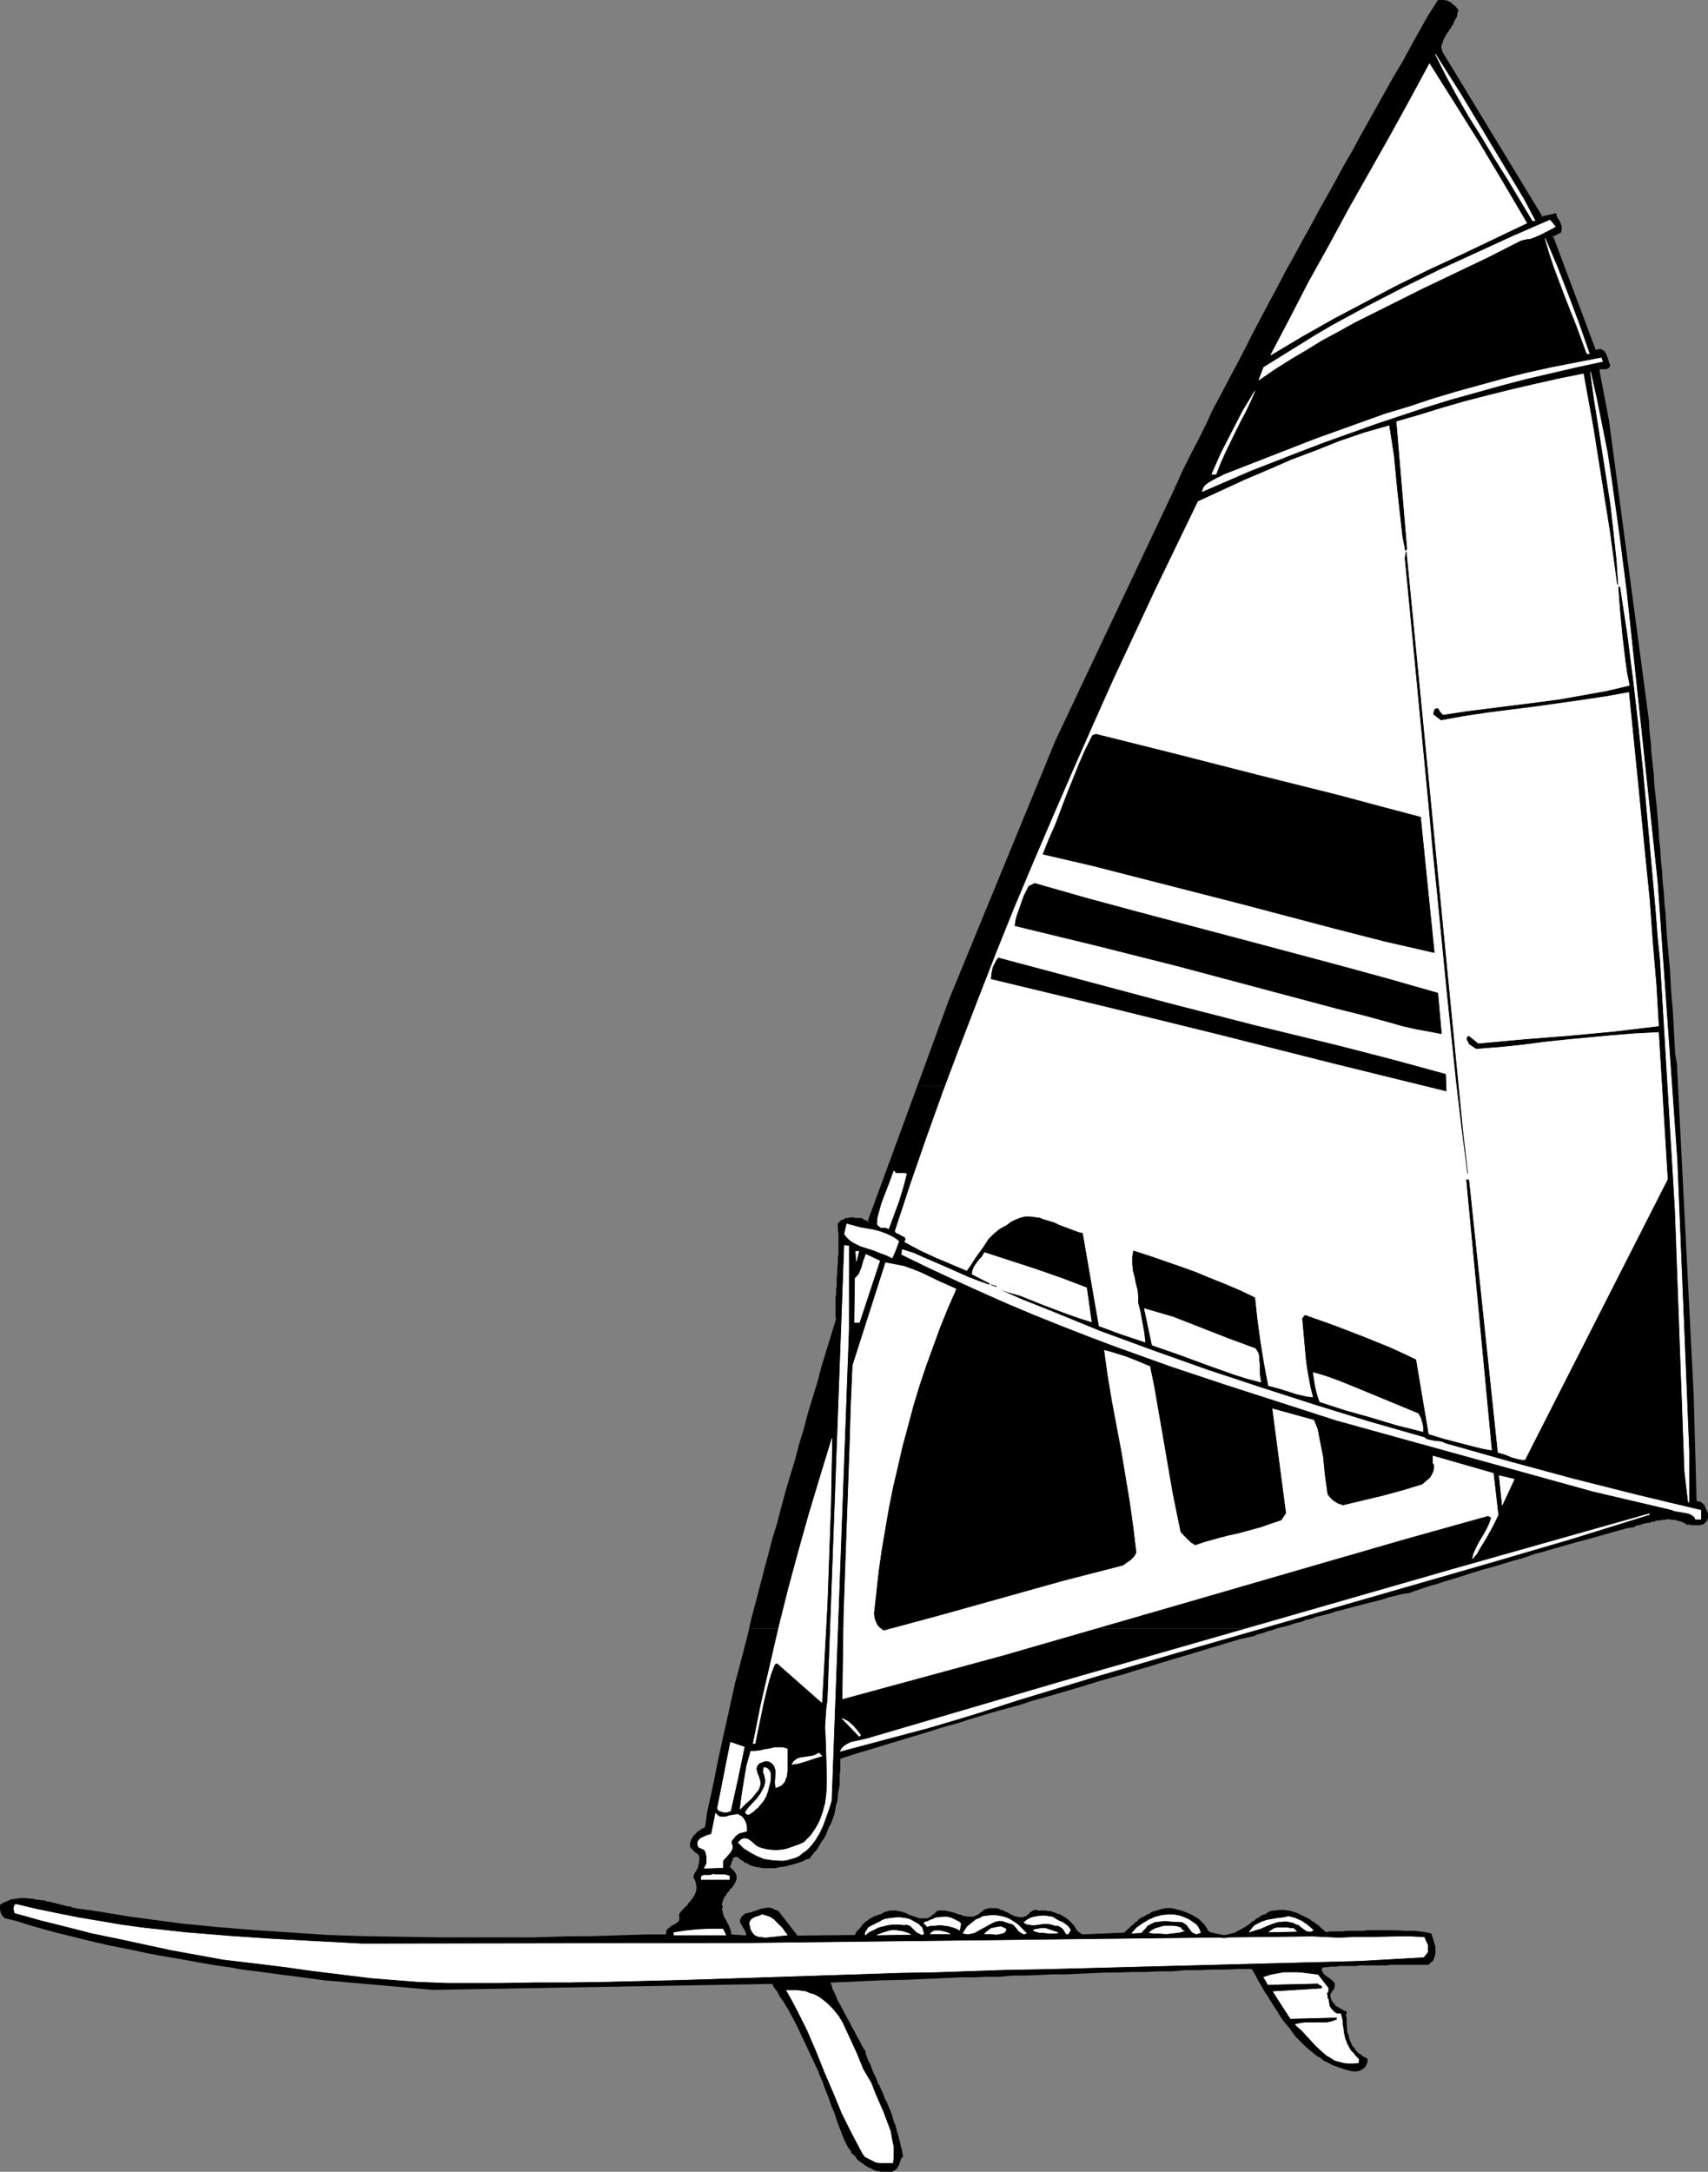 <?xml version="1.0" encoding="UTF-8" standalone="no"?>
<svg
   version="1.0"
   width="122.431mm"
   height="155.668mm"
   id="svg123"
   sodipodi:docname="Windsurfing 18.wmf"
   xmlns:inkscape="http://www.inkscape.org/namespaces/inkscape"
   xmlns:sodipodi="http://sodipodi.sourceforge.net/DTD/sodipodi-0.dtd"
   xmlns="http://www.w3.org/2000/svg"
   xmlns:svg="http://www.w3.org/2000/svg">
  <rect width="100%" height="100%" fill="#808080" stroke="none"/>
  <sodipodi:namedview
     id="namedview123"
     pagecolor="#ffffff"
     bordercolor="#000000"
     borderopacity="0.25"
     inkscape:showpageshadow="2"
     inkscape:pageopacity="0.0"
     inkscape:pagecheckerboard="0"
     inkscape:deskcolor="#d1d1d1"
     inkscape:document-units="mm" />
  <defs
     id="defs1">
    <pattern
       id="WMFhbasepattern"
       patternUnits="userSpaceOnUse"
       width="6"
       height="6"
       x="0"
       y="0" />
  </defs>
  <path
     style="fill:#000000;fill-opacity:1;fill-rule:evenodd;stroke:none"
     d="m 203.414,441.144 2.747,-10.503 2.747,-10.503 5.978,-21.007 5.978,-21.007 6.14,-20.684 -0.162,-3.393 0.162,-3.232 0.162,-3.232 0.162,-3.07 0.162,-3.07 0.162,-3.232 v -3.232 l -0.162,-3.232 0.485,-0.646 0.646,-0.323 0.808,-0.323 h 0.969 1.616 l 1.616,0.162 1.616,0.646 13.572,-37.004 h 205.352 l 4.201,83.704 0.969,29.248 h 0.646 l 0.485,0.162 0.485,0.323 0.323,0.323 0.646,0.97 0.162,0.485 0.323,0.646 v 0.646 0.485 l -0.323,0.808 -0.323,0.323 -0.323,0.162 -0.808,0.323 h -0.969 -0.969 l -0.808,-0.162 -0.808,-0.162 -0.969,-0.323 -0.969,-0.485 -1.616,-0.323 h -1.939 l -1.777,0.162 -1.616,0.162 -3.716,0.97 -1.777,0.485 -15.349,4.201 -15.349,4.363 -15.187,4.686 -15.349,4.686 -9.209,2.424 -9.048,2.424 -9.048,2.585 -9.048,2.585 z"
     id="path1" />
  <path
     style="fill:#000000;fill-opacity:1;fill-rule:evenodd;stroke:none"
     d="m 260.285,350.168 -2.262,5.009 -2.1,5.171 -2.1,5.171 -1.777,5.171 -1.777,5.333 -1.616,5.333 -1.616,5.333 -1.293,5.494 -1.293,5.333 -1.131,5.656 -1.131,5.494 -0.969,5.494 -0.808,5.656 -0.808,5.656 -0.646,5.817 -0.646,5.656 v 0.646 l 0.162,0.485 0.323,0.485 0.162,0.485 0.485,0.485 0.485,0.323 0.485,0.162 h 0.646 l 7.594,-2.101 7.755,-2.101 15.834,-4.525 15.995,-4.525 15.995,-4.201 0.646,-0.485 0.485,-0.485 0.323,-0.808 0.323,-0.646 0.162,-1.616 0.323,-1.616 -1.293,-6.625 -0.969,-6.625 -2.262,-13.412 -1.131,-6.625 -1.131,-6.464 -1.454,-6.625 -1.777,-6.302 -4.524,-1.616 -4.524,-1.778 -9.048,-3.393 -9.048,-3.717 z"
     id="path2" />
  <path
     style="fill:#000000;fill-opacity:1;fill-rule:evenodd;stroke:none"
     d="m 313.603,370.528 0.646,5.171 0.808,5.171 0.808,5.171 0.969,5.333 0.969,5.332 0.969,5.494 1.777,10.827 0.485,0.485 0.162,0.485 0.485,1.131 0.162,0.485 0.485,0.485 0.323,0.323 0.646,0.162 21.004,-5.009 0.646,-0.646 0.808,-0.485 0.485,-0.162 0.323,-0.485 0.162,-0.485 0.162,-0.485 -4.201,-28.278 -7.271,-2.424 -7.432,-2.262 -3.716,-1.131 -3.554,-1.293 -3.554,-1.293 z"
     id="path3" />
  <path
     style="fill:#000000;fill-opacity:1;fill-rule:evenodd;stroke:none"
     d="m 358.518,386.041 2.262,17.937 0.323,0.646 0.485,0.485 0.646,0.485 0.485,0.323 1.293,0.485 1.454,0.162 2.585,-0.97 2.585,-0.808 2.747,-0.646 2.585,-0.808 2.747,-0.808 2.585,-0.808 2.424,-1.131 2.585,-1.131 0.162,-1.454 0.162,-1.293 -0.162,-1.454 -0.323,-1.454 -3.554,-0.808 -3.393,-0.97 -6.947,-2.101 -6.786,-2.101 -3.554,-0.97 z"
     id="path4" />
  <path
     style="fill:#000000;fill-opacity:1;fill-rule:evenodd;stroke:none"
     d="m 279.027,330.777 -1.131,0.323 -1.293,0.485 -2.424,0.97 -1.131,0.485 -0.969,0.646 -0.646,0.808 -0.162,0.323 -0.162,0.485 5.493,1.939 5.332,1.939 5.493,1.778 2.908,0.97 2.908,0.646 -1.293,-6.948 -1.293,-0.97 -1.616,-0.808 -1.616,-0.485 -1.616,-0.646 -3.393,-0.808 -1.777,-0.485 z"
     id="path5" />
  <path
     style="fill:#000000;fill-opacity:1;fill-rule:evenodd;stroke:none"
     d="m 308.432,340.311 -0.323,0.97 v 1.131 1.131 l 0.162,0.97 0.485,2.101 0.485,1.939 30.052,10.503 -0.969,-7.272 -3.716,-1.616 -3.716,-1.454 -7.594,-2.747 -7.432,-2.747 -3.716,-1.454 z"
     id="path6" />
  <path
     style="fill:#000000;fill-opacity:1;fill-rule:evenodd;stroke:none"
     d="m 354.318,357.763 0.485,7.11 0.485,0.646 0.646,0.485 3.393,1.293 0.646,0.323 0.808,0.646 11.633,4.363 11.471,4.363 -1.777,-8.08 -6.947,-2.909 -6.786,-3.07 -3.393,-1.454 -3.554,-1.293 -3.554,-1.293 z"
     id="path7" />
  <path
     style="fill:#000000;fill-opacity:1;fill-rule:evenodd;stroke:none"
     d="m 345.108,441.144 -2.908,0.808 -2.747,0.808 -28.113,8.403 -27.951,8.241 -28.113,8.241 -27.951,8.564 v 3.717 l -0.323,3.555 -0.323,3.555 -0.485,1.939 -0.323,1.616 -0.485,1.778 -0.646,1.778 -0.646,1.616 -0.808,1.454 -0.969,1.616 -0.969,1.454 -1.131,1.454 -1.131,1.454 -2.1,0.808 -2.424,0.808 -2.585,0.646 -2.424,0.323 h -1.454 l -1.293,-0.162 -1.131,-0.162 -1.293,-0.323 -1.131,-0.323 -1.131,-0.485 -0.969,-0.808 -1.131,-0.808 h -0.323 -0.323 l -0.646,0.162 -0.323,0.485 -0.323,0.485 -0.323,1.293 -0.162,0.485 -0.323,0.485 0.808,0.646 0.646,0.646 0.323,0.485 0.162,0.646 -0.162,0.646 -0.162,0.646 -0.323,0.646 -0.969,1.293 -0.485,0.646 -0.969,1.293 -0.485,0.808 -0.323,0.646 v 0.646 0.808 1.131 l 0.323,0.97 0.323,0.97 0.485,0.97 0.969,1.778 0.323,0.97 v 0.97 l 4.847,0.485 V 524.363 524.04 l -0.162,-0.808 -0.485,-0.808 -0.485,-0.646 -0.323,-0.646 v -0.808 -0.323 l 0.162,-0.323 0.323,-0.485 0.323,-0.323 1.131,-0.162 1.131,-0.323 1.131,-0.485 1.131,-0.323 0.969,-0.162 h 1.131 l 1.131,0.162 0.485,0.323 0.646,0.323 5.009,6.625 16.157,-0.323 0.646,-0.97 0.808,-0.97 0.485,-0.808 0.808,-0.646 0.808,-0.646 0.969,-0.646 0.969,-0.323 1.131,-0.323 0.969,-0.646 1.131,-0.323 0.969,-0.162 h 1.131 l 0.969,0.162 0.969,0.323 1.939,0.808 1.777,0.646 0.969,0.162 h 0.969 l 0.808,-0.162 0.969,-0.323 0.969,-0.485 0.808,-0.97 0.808,-0.162 h 0.969 l 1.616,0.323 1.616,0.485 1.616,0.485 1.454,0.323 0.808,0.162 0.808,-0.162 0.646,-0.162 0.808,-0.323 0.808,-0.485 0.646,-0.808 0.969,-0.323 0.969,-0.162 h 0.808 l 0.969,0.162 0.808,0.162 0.808,0.485 1.616,0.808 1.616,0.646 0.808,0.162 h 0.646 0.808 l 0.808,-0.323 0.808,-0.646 0.808,-0.808 1.777,-0.162 1.777,0.162 1.616,0.323 1.616,0.646 1.454,0.646 1.454,0.97 0.646,0.646 0.485,0.646 0.485,0.808 0.485,0.808 1.454,0.808 11.956,-0.485 1.131,-1.131 1.293,-1.131 1.293,-1.131 1.454,-0.97 1.454,-0.808 1.616,-0.646 1.616,-0.485 1.777,-0.162 1.616,0.323 1.454,0.323 1.616,0.485 1.454,0.646 1.293,0.808 1.131,0.97 1.131,1.131 0.808,1.454 0.969,0.323 0.808,0.323 0.969,0.323 h 0.646 1.616 l 1.293,-0.162 1.293,-0.485 1.293,-0.485 1.131,-0.646 1.131,-0.808 1.131,-0.808 1.131,-0.808 1.293,-0.808 1.131,-0.646 1.293,-0.485 1.454,-0.485 1.454,-0.162 1.616,0.162 1.454,0.485 1.293,0.485 1.293,0.485 1.293,0.808 1.293,0.646 1.131,0.808 1.131,1.131 1.131,0.97 h 3.393 3.393 l 3.716,-0.162 3.878,-0.162 h 3.716 3.716 l 3.554,0.323 1.616,0.162 1.616,0.323 0.646,1.616 0.485,1.778 v 0.808 0.808 l -0.162,0.808 -0.485,0.808 -1.131,0.97 -7.271,0.162 h -3.716 l -3.716,0.162 h -3.716 l -3.554,0.162 -3.393,0.162 -3.393,0.323 -0.162,0.646 v 0.485 0.485 l 0.323,0.485 0.808,0.646 0.969,0.808 0.808,0.646 0.323,0.323 0.162,0.485 v 0.323 l -0.162,0.646 -0.323,0.485 -0.646,0.646 v 1.131 l 0.162,0.808 0.485,0.808 0.646,0.808 0.808,0.646 0.808,0.485 0.808,0.323 0.646,0.323 v 1.939 1.939 l 0.323,1.778 0.485,1.778 0.808,1.616 0.323,0.808 0.646,0.646 0.646,0.646 0.646,0.646 0.808,0.485 0.969,0.646 -0.162,0.485 v 0.485 l -0.323,0.485 -0.323,0.323 -0.323,0.485 -0.485,0.162 -0.646,0.162 -0.485,0.162 -1.293,-0.323 -1.293,-0.162 -2.424,-0.808 -2.262,-1.131 -2.262,-1.131 -1.939,-1.454 -1.939,-1.778 -1.777,-1.778 -1.777,-1.939 -1.454,-2.101 -1.616,-2.101 -2.908,-4.363 -1.293,-2.262 -2.585,-4.363 -1.293,-2.101 -14.541,0.323 -14.38,0.485 -28.759,0.808 -28.436,0.97 -14.38,0.485 -14.38,0.646 0.969,2.262 0.969,2.424 1.131,2.262 1.293,2.424 1.293,2.424 1.454,2.424 2.424,4.848 1.454,3.393 1.454,3.555 1.454,3.393 1.616,3.393 1.293,3.555 1.293,3.555 0.969,3.717 0.485,1.778 0.162,1.939 -0.162,0.485 -0.323,0.646 -0.485,1.131 -0.162,0.485 -0.485,0.485 -0.485,0.323 -0.646,0.323 -0.808,0.162 -1.939,-0.162 -1.777,-0.485 -0.808,-0.323 -1.454,-0.97 -1.454,-1.131 -1.293,-1.293 -1.131,-1.454 -0.969,-1.454 -4.362,-11.473 -2.262,-5.656 -2.262,-5.494 -2.585,-5.494 -2.747,-5.494 -2.908,-5.333 -1.616,-2.424 -1.616,-2.585 -92.094,1.616 -7.271,-0.485 -7.271,-0.646 -7.432,-0.646 -7.271,-0.646 -7.432,-0.97 -7.271,-0.97 -7.432,-0.97 -7.432,-1.131 -7.271,-1.131 -7.271,-1.454 -7.271,-1.454 -7.109,-1.454 -7.271,-1.616 -6.947,-1.939 -6.947,-1.778 -6.947,-2.101 -0.485,-0.646 -0.323,-0.646 -0.162,-0.808 v -0.808 l 1.131,-0.646 0.969,-0.323 1.293,-0.323 2.424,-0.323 1.293,0.162 2.424,0.323 2.747,0.323 2.424,0.646 2.585,0.646 2.424,0.485 9.694,1.616 9.856,1.454 9.694,1.293 10.017,0.97 9.856,0.808 9.856,0.646 10.017,0.485 10.017,0.485 10.017,0.162 10.017,0.162 h 10.179 10.179 l 10.34,-0.162 10.179,-0.162 20.842,-0.485 v -0.646 -0.485 l 0.323,-0.323 0.162,-0.323 0.646,-0.485 0.808,-0.485 0.808,-0.485 0.485,-0.485 0.162,-0.323 0.162,-0.485 v -0.646 -0.646 l 1.939,-2.262 0.969,-1.131 0.808,-1.131 0.646,-1.293 0.162,-0.646 0.162,-0.646 v -0.808 l -0.162,-0.808 -0.323,-0.808 -0.485,-0.808 0.808,-1.293 0.646,-1.454 0.162,-0.808 0.162,-0.646 v -0.808 l -0.162,-0.97 -0.808,-0.485 -0.485,-0.485 -0.646,-0.646 -0.485,-0.646 0.162,-0.97 0.162,-0.808 0.485,-0.646 0.485,-0.646 1.293,-0.97 1.293,-0.808 2.747,-13.574 2.908,-13.574 3.231,-13.574 3.231,-13.412 z"
     id="path8" />
  <path
     style="fill:#000000;fill-opacity:1;fill-rule:evenodd;stroke:none"
     d="m 214.4,481.703 -0.162,0.808 -0.323,0.808 -0.646,0.646 -0.646,0.485 -1.616,0.808 -1.454,0.808 -0.323,0.808 -0.485,0.808 -0.485,0.646 -0.646,0.808 -1.293,1.131 -0.646,0.485 -0.646,0.646 -0.646,0.646 -0.485,0.485 -0.485,0.646 -0.162,0.646 -0.162,0.808 0.162,0.97 0.162,0.808 0.646,1.131 0.808,0.485 1.131,0.485 0.969,0.323 1.131,0.323 1.293,0.162 1.131,0.162 1.293,-0.162 1.293,-0.162 1.454,-0.646 1.293,-0.808 1.131,-0.97 0.969,-1.131 0.808,-1.131 0.808,-1.293 0.646,-1.293 0.646,-1.454 0.323,-1.454 0.485,-1.616 0.485,-3.07 0.162,-3.07 v -3.07 l -1.131,0.323 h -1.293 l -2.585,0.323 -1.131,0.323 -0.485,0.323 -0.323,0.162 -0.485,0.485 -0.162,0.485 -0.162,0.485 z"
     id="path9" />
  <path
     style="fill:#000000;fill-opacity:1;fill-rule:evenodd;stroke:none"
     d="m 248.814,294.257 8.725,-23.592 28.759,-69.969 32.475,-68.676 8.24,-16.805 8.563,-16.644 8.725,-16.482 8.886,-16.321 8.886,-16.482 9.209,-16.321 18.419,-32.318 0.808,-0.162 h 0.808 l 0.646,0.162 0.646,0.162 0.646,0.485 0.485,0.323 0.485,0.646 0.485,0.646 -0.162,0.808 -0.162,0.646 -0.808,1.616 -0.808,1.454 -0.969,1.293 -0.808,1.454 -0.485,1.454 -0.162,0.646 -0.162,0.808 0.162,0.808 0.162,0.808 26.982,44.276 3.878,-0.646 0.485,0.97 0.485,0.97 0.162,0.485 0.162,0.646 v 0.646 0.646 l -2.424,1.293 11.956,31.349 0.485,-0.162 h 0.485 0.323 0.323 l 0.646,0.323 0.323,0.485 0.323,0.808 0.323,0.808 0.323,1.454 -0.162,0.485 -0.162,0.162 h -0.485 -0.485 -0.808 l -0.323,0.162 -0.323,0.485 2.585,13.735 10.663,81.28 2.262,23.108 1.939,23.431 1.777,23.431 1.616,23.269 0.323,5.656 z"
     id="path10" />
  <path
     style="fill:#ffffff;fill-opacity:1;fill-rule:evenodd;stroke:#ffffff;stroke-width:0.162px;stroke-linecap:round;stroke-linejoin:round;stroke-miterlimit:4;stroke-dasharray:none;stroke-opacity:1"
     d="m 415.875,59.789 h -0.646 l -3.393,-5.656 -3.393,-5.656 -3.554,-5.656 -3.393,-5.656 -3.554,-5.656 -3.231,-5.656 -3.07,-5.656 -2.747,-5.494 6.947,10.988 6.786,11.311 6.786,11.311 3.393,5.656 z"
     id="path11" />
  <path
     style="fill:#ffffff;fill-opacity:1;fill-rule:evenodd;stroke:#ffffff;stroke-width:0.162px;stroke-linecap:round;stroke-linejoin:round;stroke-miterlimit:4;stroke-dasharray:none;stroke-opacity:1"
     d="m 413.613,60.435 -17.611,8.403 -8.725,4.04 -8.886,4.363 -8.563,4.525 -8.563,4.525 -8.563,4.848 -8.402,5.009 5.17,-9.857 5.17,-10.019 5.493,-9.857 5.332,-9.857 11.148,-19.714 5.332,-9.695 5.332,-9.857 6.624,10.503 6.786,10.827 6.463,10.827 z"
     id="path12" />
  <path
     style="fill:#ffffff;fill-opacity:1;fill-rule:evenodd;stroke:#ffffff;stroke-width:0.162px;stroke-linecap:round;stroke-linejoin:round;stroke-miterlimit:4;stroke-dasharray:none;stroke-opacity:1"
     d="m 421.368,61.405 -2.1,1.131 -2.262,1.131 -1.131,0.485 -1.293,0.485 -1.293,0.162 -1.293,0.323 -8.886,4.525 -17.934,8.564 -9.048,4.525 -9.048,4.525 -4.362,2.424 -4.524,2.424 -4.201,2.585 -4.362,2.585 -4.362,2.747 -4.201,2.909 1.293,-3.393 4.685,-2.909 4.685,-2.909 4.685,-2.909 4.685,-2.747 9.532,-5.171 9.694,-5.009 9.856,-4.848 9.856,-4.525 9.856,-4.525 10.017,-4.363 z"
     id="path13" />
  <path
     style="fill:#ffffff;fill-opacity:1;fill-rule:evenodd;stroke:#ffffff;stroke-width:0.162px;stroke-linecap:round;stroke-linejoin:round;stroke-miterlimit:4;stroke-dasharray:none;stroke-opacity:1"
     d="m 430.578,95.824 h -0.646 l -2.908,-7.918 -3.07,-7.756 -2.908,-7.756 -1.293,-3.878 -1.131,-3.878 3.231,7.595 3.07,7.918 2.908,7.756 z"
     id="path14" />
  <path
     style="fill:#ffffff;fill-opacity:1;fill-rule:evenodd;stroke:#ffffff;stroke-width:0.162px;stroke-linecap:round;stroke-linejoin:round;stroke-miterlimit:4;stroke-dasharray:none;stroke-opacity:1"
     d="m 434.132,97.924 -6.786,1.454 -6.947,1.616 -6.947,1.616 -6.786,1.778 -6.947,1.939 -6.947,1.939 -6.786,2.101 -6.786,2.262 -6.786,2.262 -6.786,2.424 -6.786,2.424 -6.786,2.585 -6.624,2.585 -6.624,2.585 -13.087,5.656 0.323,-0.97 0.485,-0.646 0.808,-0.646 0.808,-0.485 1.777,-0.97 0.808,-0.323 0.808,-0.485 12.441,-4.848 12.441,-4.848 12.602,-4.525 6.301,-2.262 6.463,-1.939 6.301,-2.101 6.463,-1.939 6.463,-1.778 6.463,-1.778 6.463,-1.616 6.624,-1.454 6.624,-1.293 6.624,-1.293 z"
     id="path15" />
  <path
     style="fill:#ffffff;fill-opacity:1;fill-rule:evenodd;stroke:#ffffff;stroke-width:0.162px;stroke-linecap:round;stroke-linejoin:round;stroke-miterlimit:4;stroke-dasharray:none;stroke-opacity:1"
     d="m 440.595,159.975 8.402,78.856 5.332,75.301 3.231,78.856 v 13.897 h -0.162 l -0.969,-8.241 -2.585,-70.939 -4.039,-67.707 -0.646,-6.302 -0.485,-6.464 -1.131,-12.766 -2.262,-25.047 -1.293,-12.604 -1.454,-12.604 -1.616,-12.604 -0.969,-6.302 -0.969,-6.464 h -0.646 l 0.485,6.625 0.646,6.787 0.808,6.787 0.485,3.393 0.646,3.232 -6.14,1.454 -6.301,1.131 -6.301,1.131 -6.14,0.808 -12.764,1.616 -6.463,0.808 -6.301,0.97 -0.323,-0.323 -0.323,-0.323 -0.323,-0.485 -0.162,-0.323 -0.162,-0.323 h -0.323 -0.485 l -0.323,0.323 -0.162,0.485 -0.162,0.485 v 0.485 l 2.1,1.616 6.301,-1.131 6.463,-0.97 12.764,-1.616 12.602,-1.778 6.463,-0.97 6.301,-1.131 1.131,11.15 1.131,11.311 2.262,22.784 1.131,11.311 0.808,11.311 0.969,11.311 0.646,11.15 -12.118,1.454 -12.118,1.131 -12.279,0.97 -12.279,1.131 -2.585,-2.101 -0.485,0.323 -0.162,0.162 v 0.323 0.323 l 0.323,0.646 0.162,0.323 0.162,0.323 1.939,1.293 6.301,-0.485 6.301,-0.646 6.14,-0.808 6.14,-0.646 12.118,-1.131 6.14,-0.485 6.301,-0.323 2.424,39.751 -38.615,75.948 h -0.808 l -0.969,-0.162 -1.777,-0.485 -1.939,-0.808 -1.777,-0.485 -7.755,-73.686 -0.162,-0.323 h -0.162 -0.646 l 6.947,73.362 -1.939,-0.323 -2.1,-0.485 -4.362,-1.131 -4.362,-1.131 -2.1,-0.646 -2.1,-0.646 -3.393,-20.199 -3.716,-1.778 -3.554,-1.616 -7.594,-3.07 -7.594,-2.909 -7.755,-2.747 -0.808,0.97 0.969,10.827 0.323,2.585 0.485,2.747 0.485,2.585 0.646,2.585 -1.454,-0.162 -1.454,-0.323 -1.454,-0.323 -1.454,-0.485 -3.07,-0.97 -3.07,-0.808 -1.131,-5.979 -0.969,-5.979 -0.808,-5.979 -0.646,-5.979 -4.039,-1.939 -4.201,-1.778 -4.039,-1.616 -3.878,-1.616 -4.039,-1.454 -4.201,-1.454 -4.201,-1.454 -4.524,-1.454 -0.162,0.808 -0.162,0.97 v 1.939 l 0.162,1.778 0.485,1.778 0.323,1.778 0.485,1.778 0.162,1.778 v 1.616 l 0.646,2.585 0.485,2.747 0.485,2.585 0.323,2.747 -6.301,-2.101 -3.07,-1.131 -3.07,-1.131 -4.362,-25.208 -1.293,-0.323 -1.293,-0.485 -2.585,-0.97 -1.293,-0.485 -1.293,-0.646 -2.747,-0.808 -1.293,-0.485 -1.293,-0.162 -1.293,-0.162 h -1.293 l -1.293,0.323 -1.293,0.485 -1.293,0.646 -1.293,0.97 -0.969,0.485 -0.808,0.485 -1.616,1.293 -1.454,1.454 -1.131,1.778 -2.424,3.393 -1.131,1.778 -1.131,1.616 -4.201,-1.778 -4.201,-1.778 -4.201,-1.939 -4.201,-2.262 0.162,-0.323 0.162,-0.323 -0.162,-0.485 -0.323,-0.323 -0.485,-0.162 -0.485,-0.323 -0.646,-0.323 -0.485,-0.162 -0.323,-0.485 4.201,-12.766 4.362,-12.604 4.524,-12.604 4.685,-12.443 4.847,-12.604 4.847,-12.443 5.009,-12.443 5.17,-12.281 5.332,-12.443 5.332,-12.281 5.332,-12.119 5.493,-12.281 5.655,-12.119 5.655,-12.119 11.633,-24.077 6.301,-2.909 6.301,-2.909 6.463,-2.747 6.301,-2.747 6.463,-2.424 6.463,-2.585 6.624,-2.262 6.786,-1.939 0.646,4.04 0.646,4.201 0.808,8.564 0.969,8.726 0.485,4.363 0.808,4.201 0.646,-0.646 -2.908,-34.581 6.14,-1.778 6.301,-1.939 6.14,-1.778 6.301,-1.616 6.463,-1.616 6.301,-1.454 6.463,-1.454 6.463,-1.293 2.585,14.22 2.262,14.22 2.262,14.22 1.939,14.22 0.485,0.646 -0.485,-7.272 -0.808,-7.433 -0.808,-7.272 -1.131,-7.272 -2.262,-14.543 -1.131,-7.11 -0.969,-7.11 1.616,7.11 1.454,7.272 1.454,7.272 1.131,7.433 2.1,15.028 0.969,7.595 z"
     id="path16" />
  <path
     style="fill:#ffffff;fill-opacity:1;fill-rule:evenodd;stroke:#ffffff;stroke-width:0.162px;stroke-linecap:round;stroke-linejoin:round;stroke-miterlimit:4;stroke-dasharray:none;stroke-opacity:1"
     d="m 329.436,128.465 h -1.131 l 2.585,-5.817 2.908,-5.656 2.908,-5.656 3.231,-5.333 -1.131,2.585 -1.293,2.747 -1.454,2.747 -1.454,2.909 -2.747,5.656 -1.293,2.909 z"
     id="path17" />
  <path
     style="fill:#000000;fill-opacity:1;fill-rule:evenodd;stroke:#000000;stroke-width:0.162px;stroke-linecap:round;stroke-linejoin:round;stroke-miterlimit:4;stroke-dasharray:none;stroke-opacity:1"
     d="m 397.618,317.85 -1.616,-12.604 -1.454,-12.281 -2.585,-24.885 -2.424,-24.723 -1.293,-12.604 -1.131,-12.443 -6.463,-67.222 0.323,-1.616 15.349,157.39 z"
     id="path18" />
  <path
     style="fill:#000000;fill-opacity:1;fill-rule:evenodd;stroke:#000000;stroke-width:0.162px;stroke-linecap:round;stroke-linejoin:round;stroke-miterlimit:4;stroke-dasharray:none;stroke-opacity:1"
     d="m 384.854,221.38 3.716,36.681 -13.41,-3.07 -13.249,-3.393 -26.336,-6.948 -13.249,-3.393 -13.249,-3.393 -13.249,-3.393 -13.249,-3.07 1.616,-4.04 1.777,-4.04 3.07,-8.08 3.231,-8.08 1.777,-4.04 1.939,-3.878 0.969,-0.323 21.973,5.494 22.135,5.656 21.973,5.494 10.825,2.909 z"
     id="path19" />
  <path
     style="fill:#000000;fill-opacity:1;fill-rule:evenodd;stroke:#000000;stroke-width:0.162px;stroke-linecap:round;stroke-linejoin:round;stroke-miterlimit:4;stroke-dasharray:none;stroke-opacity:1"
     d="m 389.539,269.049 0.969,10.988 -3.393,-0.646 -3.554,-0.646 -3.554,-0.808 -3.393,-0.97 -7.109,-1.939 -7.109,-1.778 -21.812,-5.817 -21.812,-5.817 -21.812,-5.494 -21.973,-5.332 0.162,-1.293 0.323,-1.293 0.969,-2.747 0.969,-2.747 1.293,-2.585 1.616,-0.808 13.572,3.878 13.733,3.717 27.466,7.272 27.305,7.272 13.572,3.717 z"
     id="path20" />
  <path
     style="fill:#000000;fill-opacity:1;fill-rule:evenodd;stroke:#000000;stroke-width:0.162px;stroke-linecap:round;stroke-linejoin:round;stroke-miterlimit:4;stroke-dasharray:none;stroke-opacity:1"
     d="m 363.042,283.431 14.38,3.717 14.218,3.878 0.162,4.525 -30.859,-7.595 -30.698,-7.756 -30.859,-7.595 -30.859,-7.433 0.162,-1.454 0.323,-1.616 0.646,-1.293 0.323,-0.646 0.485,-0.646 46.047,12.281 23.266,5.979 z"
     id="path21" />
  <path
     style="fill:#ffffff;fill-opacity:1;fill-rule:evenodd;stroke:#ffffff;stroke-width:0.162px;stroke-linecap:round;stroke-linejoin:round;stroke-miterlimit:4;stroke-dasharray:none;stroke-opacity:1"
     d="m 245.583,318.011 -0.485,1.939 -0.485,1.778 -1.131,3.717 -2.747,7.433 -0.323,-0.162 -0.485,-0.162 h -0.323 -0.485 -0.485 l -0.323,-0.323 -0.323,-0.162 -0.323,-0.485 0.162,-1.778 0.485,-1.778 0.485,-1.778 0.646,-1.778 1.454,-3.717 1.293,-3.555 0.323,0.485 0.323,0.162 h 0.485 0.323 0.485 0.485 0.485 z"
     id="path22" />
  <path
     style="fill:#ffffff;fill-opacity:1;fill-rule:evenodd;stroke:#ffffff;stroke-width:0.162px;stroke-linecap:round;stroke-linejoin:round;stroke-miterlimit:4;stroke-dasharray:none;stroke-opacity:1"
     d="m 243.482,336.271 -0.808,2.262 -0.485,1.131 -0.485,1.131 -1.616,-0.808 -1.777,-0.646 -1.616,-0.646 -3.554,-1.131 -1.616,-0.808 -0.808,-0.485 -0.646,-0.485 -0.646,-0.646 -0.646,-0.808 0.646,-2.747 1.777,0.485 1.777,0.485 3.716,0.646 1.777,0.485 1.777,0.646 1.616,0.808 0.808,0.485 z"
     id="path23" />
  <path
     style="fill:#ffffff;fill-opacity:1;fill-rule:evenodd;stroke:#ffffff;stroke-width:0.162px;stroke-linecap:round;stroke-linejoin:round;stroke-miterlimit:4;stroke-dasharray:none;stroke-opacity:1"
     d="m 229.911,360.348 -4.685,127.495 -0.646,2.101 -0.808,2.262 -0.808,2.262 -0.969,2.101 -1.293,2.101 -0.646,0.808 -0.808,0.97 -0.808,0.808 -0.969,0.646 -0.969,0.808 -0.969,0.485 -1.131,0.323 -1.131,0.323 -0.969,0.162 h -1.131 l -2.1,-0.162 -2.1,-0.323 -1.939,-0.808 -1.777,-0.97 -1.777,-1.131 -1.454,-1.454 0.485,-0.485 0.323,-0.323 0.485,-0.162 0.323,-0.162 0.323,0.162 h 0.485 l 0.808,0.485 1.454,1.293 0.808,0.485 0.485,0.162 0.485,0.162 1.454,0.323 1.454,0.162 h 1.454 l 1.454,-0.162 1.293,-0.323 1.293,-0.485 1.454,-0.485 1.454,-0.646 0.969,-0.97 0.808,-0.808 0.808,-1.131 0.646,-0.97 0.646,-1.131 0.485,-0.97 0.808,-2.262 0.646,-2.424 0.323,-2.424 0.162,-2.424 v -2.585 l -0.162,-5.333 -0.162,-5.171 -0.162,-2.585 0.162,-2.585 0.162,-2.424 0.323,-2.424 4.524,-123.132 1.131,0.162 z"
     id="path24" />
  <path
     style="fill:#ffffff;fill-opacity:1;fill-rule:evenodd;stroke:#ffffff;stroke-width:0.162px;stroke-linecap:round;stroke-linejoin:round;stroke-miterlimit:4;stroke-dasharray:none;stroke-opacity:1"
     d="m 267.879,348.067 0.485,-0.323 -5.009,-2.585 0.162,-0.97 0.323,-0.808 0.485,-0.808 0.969,-1.293 0.646,-0.646 0.808,-1.293 6.947,2.262 6.947,2.262 6.947,2.424 6.786,2.585 1.293,9.211 -3.07,-0.97 -3.231,-1.131 -6.463,-2.424 -6.463,-2.585 -3.393,-0.97 -3.07,-0.97 6.947,3.07 6.947,2.747 7.109,2.909 7.109,2.909 14.541,5.332 14.541,5.171 14.703,4.848 14.541,4.686 14.703,4.525 14.703,4.201 0.646,0.485 0.646,0.162 1.454,0.323 1.616,0.162 0.646,0.162 0.646,0.323 17.126,4.848 17.288,4.686 17.288,4.363 8.725,2.101 8.886,2.101 v 2.424 h -1.454 l -0.162,-0.485 -0.323,-0.323 -0.646,-0.485 -0.808,-0.323 -0.808,-0.162 -1.939,-0.323 -0.969,-0.162 -0.808,-0.323 -21.327,-5.009 -69.474,-19.229 -15.026,-4.848 -15.026,-4.848 -15.026,-5.009 -14.864,-5.333 -7.271,-2.747 -7.432,-2.909 -7.271,-2.909 -7.271,-3.07 -7.271,-3.232 -7.109,-3.232 -7.271,-3.393 -6.947,-3.393 0.162,-1.293 3.07,0.97 2.908,1.293 5.978,2.585 5.816,2.585 2.908,1.131 z"
     id="path25" />
  <path
     style="fill:#ffffff;fill-opacity:1;fill-rule:evenodd;stroke:#ffffff;stroke-width:0.162px;stroke-linecap:round;stroke-linejoin:round;stroke-miterlimit:4;stroke-dasharray:none;stroke-opacity:1"
     d="m 232.011,341.604 -0.162,-2.585 h 0.808 z"
     id="path26" />
  <path
     style="fill:#ffffff;fill-opacity:1;fill-rule:evenodd;stroke:#ffffff;stroke-width:0.162px;stroke-linecap:round;stroke-linejoin:round;stroke-miterlimit:4;stroke-dasharray:none;stroke-opacity:1"
     d="m 232.819,358.248 h -1.293 l 0.162,-11.958 0.646,-0.646 0.485,-0.646 0.646,-1.616 0.485,-1.778 0.323,-0.808 0.323,-0.97 3.716,1.778 z"
     id="path27" />
  <path
     style="fill:#ffffff;fill-opacity:1;fill-rule:evenodd;stroke:#ffffff;stroke-width:0.162px;stroke-linecap:round;stroke-linejoin:round;stroke-miterlimit:4;stroke-dasharray:none;stroke-opacity:1"
     d="m 258.993,349.198 -2.262,5.171 -2.1,5.171 -1.939,5.332 -1.939,5.333 -1.777,5.333 -1.616,5.332 -1.454,5.494 -1.454,5.333 -1.293,5.656 -1.293,5.494 -1.131,5.656 -0.969,5.656 -0.969,5.656 -0.808,5.656 -0.646,5.817 -0.646,5.817 0.162,1.293 0.485,1.293 0.323,0.646 0.485,0.485 0.485,0.485 0.808,0.485 16.157,-4.363 32.314,-9.049 16.318,-4.201 0.485,-0.323 0.646,-0.485 0.969,-0.646 0.969,-0.97 0.323,-0.485 0.323,-0.646 -0.808,-6.787 -0.969,-6.948 -1.131,-6.787 -1.131,-6.787 -2.585,-13.735 -1.131,-6.787 -0.969,-6.948 1.293,0.323 1.616,0.485 3.07,0.97 3.231,1.293 3.07,1.293 1.131,5.494 0.969,5.656 1.939,11.15 1.939,11.311 1.131,5.656 1.131,5.494 0.808,0.97 0.969,0.97 0.969,0.97 1.293,0.808 2.908,-0.97 2.908,-0.808 3.07,-0.808 2.908,-0.646 5.978,-1.616 2.747,-0.97 2.908,-0.97 1.293,-1.939 -3.716,-28.278 11.148,3.07 0.969,2.424 0.485,2.585 0.485,2.424 0.485,2.424 0.485,5.009 0.323,2.262 0.323,2.424 0.162,0.646 0.485,0.646 0.485,0.485 0.485,0.485 1.293,0.808 1.454,0.485 10.825,-2.585 5.332,-1.454 5.332,-1.616 1.293,-1.131 0.646,-0.485 0.485,-0.646 0.323,-0.646 0.323,-0.646 0.162,-0.97 v -0.808 l -0.162,-0.323 -0.162,-0.162 v -0.646 -0.646 -0.646 l 16.318,4.686 1.293,11.311 -1.616,3.232 -1.616,2.909 -1.777,2.909 -0.808,1.454 -1.131,1.293 0.323,-1.293 0.646,-1.454 0.646,-1.293 1.616,-2.747 0.808,-1.454 0.646,-1.454 0.485,-1.454 -0.969,-0.485 -21.973,6.14 -21.812,6.302 -43.462,12.604 -21.812,6.302 -21.812,6.302 -21.973,5.979 -21.973,5.979 0.323,-22.784 0.808,-22.784 0.808,-22.461 0.323,-11.311 0.485,-10.988 8.886,-27.794 2.585,0.485 2.424,0.485 2.262,0.808 2.424,0.97 4.685,2.262 z"
     id="path28" />
  <path
     style="fill:#000000;fill-opacity:1;fill-rule:evenodd;stroke:#000000;stroke-width:0.162px;stroke-linecap:round;stroke-linejoin:round;stroke-miterlimit:4;stroke-dasharray:none;stroke-opacity:1"
     d="m 269.979,348.552 -1.454,-0.485 1.131,0.323 z"
     id="path29" />
  <path
     style="fill:#ffffff;fill-opacity:1;fill-rule:evenodd;stroke:#ffffff;stroke-width:0.162px;stroke-linecap:round;stroke-linejoin:round;stroke-miterlimit:4;stroke-dasharray:none;stroke-opacity:1"
     d="m 340.1,365.358 0.646,0.97 0.323,0.97 v 1.131 l 0.162,1.293 v 2.424 l 0.162,1.131 0.162,1.131 -3.716,-0.97 -3.554,-1.131 -7.271,-2.585 -7.432,-2.747 -3.716,-1.293 -3.716,-1.293 -2.1,-9.857 3.878,1.131 3.878,1.131 3.716,1.454 3.716,1.454 7.432,2.909 z"
     id="path30" />
  <path
     style="fill:#ffffff;fill-opacity:1;fill-rule:evenodd;stroke:#ffffff;stroke-width:0.162px;stroke-linecap:round;stroke-linejoin:round;stroke-miterlimit:4;stroke-dasharray:none;stroke-opacity:1"
     d="m 384.208,382.971 0.646,1.131 0.323,1.131 0.323,1.293 v 1.293 l -7.109,-1.778 -6.947,-2.101 -6.947,-1.939 -6.947,-2.262 -0.646,-1.939 -0.485,-1.939 -0.323,-1.939 -0.323,-2.101 3.716,1.131 3.554,1.293 7.109,2.909 z"
     id="path31" />
  <path
     style="fill:#ffffff;fill-opacity:1;fill-rule:evenodd;stroke:#ffffff;stroke-width:0.162px;stroke-linecap:round;stroke-linejoin:round;stroke-miterlimit:4;stroke-dasharray:none;stroke-opacity:1"
     d="m 222.64,461.181 -12.118,-10.665 -0.646,0.323 -0.969,2.424 -0.808,2.747 -0.646,2.585 -0.646,2.747 -1.131,5.494 -1.131,5.494 h -0.485 l 2.1,-10.503 2.424,-10.503 2.424,-10.503 2.585,-10.342 2.747,-10.18 2.908,-10.342 3.07,-10.18 3.07,-10.019 -0.162,8.564 -0.162,8.888 -0.323,9.049 -0.323,9.211 -0.323,9.049 -0.485,9.049 -0.485,8.888 z"
     id="path32" />
  <path
     style="fill:#ffffff;fill-opacity:1;fill-rule:evenodd;stroke:#ffffff;stroke-width:0.162px;stroke-linecap:round;stroke-linejoin:round;stroke-miterlimit:4;stroke-dasharray:none;stroke-opacity:1"
     d="m 406.989,407.694 -0.808,-7.918 4.039,0.97 z"
     id="path33" />
  <path
     style="fill:#ffffff;fill-opacity:1;fill-rule:evenodd;stroke:#ffffff;stroke-width:0.162px;stroke-linecap:round;stroke-linejoin:round;stroke-miterlimit:4;stroke-dasharray:none;stroke-opacity:1"
     d="m 446.896,410.28 -21.327,6.625 -21.488,6.302 -42.654,12.281 -42.815,12.281 -21.488,6.302 -21.327,6.464 -11.956,3.878 -11.956,3.555 -12.118,3.232 -12.118,3.232 0.485,-0.808 0.646,-0.646 0.808,-0.485 0.969,-0.485 2.262,-0.485 2.1,-0.485 52.833,-15.513 52.994,-15.19 52.833,-15.19 53.156,-15.028 z"
     id="path34" />
  <path
     style="fill:#ffffff;fill-opacity:1;fill-rule:evenodd;stroke:#ffffff;stroke-width:0.162px;stroke-linecap:round;stroke-linejoin:round;stroke-miterlimit:4;stroke-dasharray:none;stroke-opacity:1"
     d="m 233.142,470.069 -0.323,0.323 -4.685,-4.848 1.616,0.808 1.293,1.131 1.131,1.293 z"
     id="path35" />
  <path
     style="fill:#ffffff;fill-opacity:1;fill-rule:evenodd;stroke:#ffffff;stroke-width:0.162px;stroke-linecap:round;stroke-linejoin:round;stroke-miterlimit:4;stroke-dasharray:none;stroke-opacity:1"
     d="m 201.636,473.3 -1.777,8.564 -0.969,4.363 -0.969,4.363 -0.485,0.162 -0.485,0.162 h -0.969 l -0.969,-0.323 -0.323,-0.162 -0.323,-0.485 3.554,-17.937 z"
     id="path36" />
  <path
     style="fill:#ffffff;fill-opacity:1;fill-rule:evenodd;stroke:#ffffff;stroke-width:0.162px;stroke-linecap:round;stroke-linejoin:round;stroke-miterlimit:4;stroke-dasharray:none;stroke-opacity:1"
     d="m 213.269,473.785 v 1.293 1.454 1.778 1.454 l -0.162,1.454 -0.323,0.646 -0.162,0.646 -0.485,0.646 -0.485,0.485 -0.646,0.323 -0.808,0.323 -0.162,-0.97 v -0.808 l 0.162,-1.939 v -0.97 l -0.323,-0.97 -0.162,-0.323 -0.323,-0.485 -0.485,-0.323 -0.485,-0.323 -0.969,-0.162 -0.969,0.323 -0.808,0.323 -0.646,0.808 -0.162,0.808 0.162,0.646 0.162,0.646 0.323,0.646 0.323,1.131 0.162,0.808 -0.162,0.646 -0.323,0.97 -0.646,0.808 -1.293,1.616 -1.616,1.454 -1.454,1.454 0.485,-3.717 0.646,-4.04 0.646,-3.878 1.131,-4.04 h 1.131 l 1.454,-0.162 1.293,-0.323 1.293,-0.162 1.131,-0.323 h 1.293 1.131 z"
     id="path37" />
  <path
     style="fill:#ffffff;fill-opacity:1;fill-rule:evenodd;stroke:#ffffff;stroke-width:0.162px;stroke-linecap:round;stroke-linejoin:round;stroke-miterlimit:4;stroke-dasharray:none;stroke-opacity:1"
     d="m 222.64,475.724 -2.1,0.646 -1.939,0.646 -2.1,0.646 -1.939,0.323 0.323,-0.485 0.162,-0.323 0.485,-0.323 0.323,-0.323 0.969,-0.323 1.131,-0.162 0.969,-0.162 1.131,-0.162 0.969,-0.323 0.808,-0.485 z"
     id="path38" />
  <path
     style="fill:#ffffff;fill-opacity:1;fill-rule:evenodd;stroke:#ffffff;stroke-width:0.162px;stroke-linecap:round;stroke-linejoin:round;stroke-miterlimit:4;stroke-dasharray:none;stroke-opacity:1"
     d="m 208.745,480.572 v 1.131 l -0.162,1.293 -0.323,1.131 -0.323,1.293 -0.485,1.293 -0.646,1.131 -0.808,0.97 -0.808,0.97 -0.323,0.162 -0.485,0.485 -0.323,0.323 -0.485,0.323 -0.485,0.323 -0.323,0.162 -0.485,-0.162 -0.162,-0.162 -0.162,-0.323 0.808,-1.131 2.262,-2.424 0.969,-1.293 0.808,-1.454 0.323,-0.646 0.162,-0.808 0.162,-0.646 -0.162,-0.808 -0.162,-0.808 -0.323,-0.808 0.162,-1.293 0.646,0.162 0.485,0.323 0.485,0.646 z"
     id="path39" />
  <path
     style="fill:#ffffff;fill-opacity:1;fill-rule:evenodd;stroke:#ffffff;stroke-width:0.162px;stroke-linecap:round;stroke-linejoin:round;stroke-miterlimit:4;stroke-dasharray:none;stroke-opacity:1"
     d="m 201.313,492.53 0.485,0.808 0.323,0.808 0.162,0.97 v 0.97 l -1.293,0.323 -0.646,0.162 -0.485,0.323 -0.646,0.485 -0.323,0.485 -0.485,0.485 -0.323,0.646 0.162,0.646 0.162,0.485 v 0.485 l -0.162,0.485 -0.485,0.808 -1.131,1.293 -0.646,0.646 -0.162,0.485 v 0.485 0.485 0.646 l -5.009,0.162 0.323,-0.646 0.323,-0.646 v -0.646 -0.646 -0.646 l -0.162,-0.646 -0.162,-0.646 -0.323,-0.485 -0.646,-0.323 -0.808,-0.323 -0.162,-0.323 -0.162,-0.323 v -0.323 -0.323 l 0.162,-0.485 0.323,-0.323 0.323,-0.323 0.646,-0.323 1.131,-0.485 1.131,-0.323 1.131,-5.656 0.485,0.485 0.323,0.323 0.485,0.162 h 0.485 0.969 l 0.969,-0.323 0.969,-0.162 0.969,-0.162 h 0.485 l 0.485,0.323 0.323,0.162 z"
     id="path40" />
  <path
     style="fill:#ffffff;fill-opacity:1;fill-rule:evenodd;stroke:#ffffff;stroke-width:0.162px;stroke-linecap:round;stroke-linejoin:round;stroke-miterlimit:4;stroke-dasharray:none;stroke-opacity:1"
     d="m 197.597,508.204 v 0.97 h -7.594 v -0.485 -0.162 l 0.162,-0.323 0.485,-0.162 h 1.616 l 0.646,-0.162 0.323,-0.162 0.485,0.162 h 0.485 2.262 l 0.485,0.162 z"
     id="path41" />
  <path
     style="fill:#ffffff;fill-opacity:1;fill-rule:evenodd;stroke:#ffffff;stroke-width:0.162px;stroke-linecap:round;stroke-linejoin:round;stroke-miterlimit:4;stroke-dasharray:none;stroke-opacity:1"
     d="m 98.072,526.625 103.888,-0.162 153.651,-1.778 3.393,0.162 3.716,0.162 3.878,-0.162 h 3.878 l 7.917,-0.162 h 3.716 l 3.716,0.162 0.485,1.131 0.485,0.97 v 0.646 0.485 0.646 l -0.323,0.485 -0.808,0.97 -17.126,0.97 -86.923,2.262 -9.209,0.162 -9.371,0.323 -9.532,0.323 -9.694,0.162 -19.55,0.646 -19.873,0.646 -19.873,0.646 -20.034,0.485 -9.856,0.162 h -9.694 l -9.694,0.162 h -9.694 -4.201 l -4.362,-0.162 -4.039,-0.162 -4.201,-0.323 -8.078,-0.646 -7.917,-0.97 -7.917,-0.97 -8.078,-1.131 -7.917,-0.97 -8.24,-0.97 -14.218,-2.585 -14.218,-3.07 -7.109,-1.454 -6.947,-1.778 -7.109,-1.778 -6.947,-1.939 -0.162,-0.485 -0.162,-0.808 0.162,-0.323 v -0.323 l 0.323,-0.323 H 4.524 l 5.493,1.293 5.493,1.131 5.655,1.131 5.816,0.97 5.655,0.97 5.816,0.808 5.978,0.646 5.816,0.646 11.794,0.97 11.956,0.808 z"
     id="path42" />
  <path
     style="fill:#ffffff;fill-opacity:1;fill-rule:evenodd;stroke:#ffffff;stroke-width:0.162px;stroke-linecap:round;stroke-linejoin:round;stroke-miterlimit:4;stroke-dasharray:none;stroke-opacity:1"
     d="m 213.269,524.202 -1.454,0.162 -1.454,0.162 -1.616,0.162 -1.616,0.162 -0.646,-0.162 h -0.646 l -0.646,-0.162 -0.646,-0.323 -0.485,-0.485 -0.323,-0.485 -0.323,-0.646 -0.162,-0.808 -0.162,-0.485 v -0.323 l 0.162,-0.485 0.323,-0.485 0.485,-0.323 0.646,-0.323 0.646,-0.162 1.131,-0.485 1.131,0.323 0.969,0.323 0.969,0.646 0.808,0.808 1.616,1.616 0.646,0.97 z"
     id="path43" />
  <path
     style="fill:#ffffff;fill-opacity:1;fill-rule:evenodd;stroke:#ffffff;stroke-width:0.162px;stroke-linecap:round;stroke-linejoin:round;stroke-miterlimit:4;stroke-dasharray:none;stroke-opacity:1"
     d="m 249.783,522.262 0.485,1.616 -0.323,0.162 h -0.323 l -0.646,-0.323 -0.646,-0.323 -1.131,-1.131 -0.646,-0.646 -0.646,-0.162 -0.485,-0.162 -0.323,0.162 -1.616,-0.162 h -1.454 l -1.454,0.162 -1.293,0.323 -1.293,0.323 -1.293,0.646 -1.293,0.646 -0.969,0.808 v -0.323 -0.323 l 0.485,-0.808 0.485,-0.646 0.969,-0.485 0.969,-0.485 0.969,-0.485 0.808,-0.485 0.969,-0.323 1.293,-0.162 1.293,-0.162 h 1.293 l 1.293,0.162 1.293,0.323 1.131,0.646 1.131,0.646 z"
     id="path44" />
  <path
     style="fill:#ffffff;fill-opacity:1;fill-rule:evenodd;stroke:#ffffff;stroke-width:0.162px;stroke-linecap:round;stroke-linejoin:round;stroke-miterlimit:4;stroke-dasharray:none;stroke-opacity:1"
     d="m 260.285,521.131 -0.323,1.778 -0.808,-0.485 -0.969,-0.323 -1.131,-0.323 -1.131,-0.162 -1.293,-0.162 -1.293,0.162 h -1.131 l -1.131,0.323 v -0.323 l -0.323,-0.162 -0.485,-0.485 1.131,-0.646 1.131,-0.485 1.293,-0.323 1.454,-0.162 h 1.454 l 1.131,0.323 1.293,0.646 0.646,0.323 z"
     id="path45" />
  <path
     style="fill:#ffffff;fill-opacity:1;fill-rule:evenodd;stroke:#ffffff;stroke-width:0.162px;stroke-linecap:round;stroke-linejoin:round;stroke-miterlimit:4;stroke-dasharray:none;stroke-opacity:1"
     d="m 278.058,523.717 -0.485,0.162 h -0.323 l -0.646,-0.323 -0.646,-0.485 -0.323,-0.485 -0.969,-1.131 -0.646,-0.323 -0.646,-0.162 -0.969,-0.323 -0.969,-0.323 h -0.808 l -0.808,0.162 -0.808,0.323 -0.646,0.323 -1.454,0.808 -1.454,0.808 -1.454,0.808 -0.646,0.162 -0.808,0.162 h -0.808 l -0.808,-0.162 0.485,-0.808 0.646,-0.97 0.808,-0.646 0.808,-0.646 0.808,-0.646 0.969,-0.323 0.808,-0.485 1.131,-0.162 1.616,-0.162 1.616,0.162 1.454,0.323 1.293,0.485 1.293,0.808 1.131,0.808 1.131,1.131 z"
     id="path46" />
  <path
     style="fill:#ffffff;fill-opacity:1;fill-rule:evenodd;stroke:#ffffff;stroke-width:0.162px;stroke-linecap:round;stroke-linejoin:round;stroke-miterlimit:4;stroke-dasharray:none;stroke-opacity:1"
     d="m 290.014,522.909 -0.323,0.485 -0.162,0.323 -0.162,0.162 h -0.162 -0.323 l -0.162,-0.162 -0.323,-0.646 -0.485,-0.646 -0.646,-0.485 -0.323,-0.162 -0.323,-0.162 h -0.323 -0.485 l -0.485,-0.162 -0.485,-0.162 -0.969,-0.162 h -1.131 l -1.131,0.162 -1.131,0.162 h -0.969 l -1.131,-0.162 -0.485,-0.162 -0.485,-0.323 0.808,-0.646 0.808,-0.485 0.969,-0.323 0.969,-0.162 1.131,-0.162 h 0.969 l 2.1,0.323 1.293,0.808 0.646,0.323 0.808,0.323 1.131,0.808 0.485,0.485 z"
     id="path47" />
  <path
     style="fill:#ffffff;fill-opacity:1;fill-rule:evenodd;stroke:#ffffff;stroke-width:0.162px;stroke-linecap:round;stroke-linejoin:round;stroke-miterlimit:4;stroke-dasharray:none;stroke-opacity:1"
     d="m 325.236,523.555 -0.485,0.162 -0.485,0.162 h -0.323 l -0.323,-0.162 -0.646,-0.323 -0.485,-0.646 -0.485,-0.646 -0.485,-0.646 -0.646,-0.485 -0.646,-0.323 -3.07,-0.162 -1.454,-0.162 -1.454,0.162 -1.454,0.162 -0.646,0.323 -0.646,0.323 -0.646,0.323 -0.485,0.646 -0.646,0.646 -0.485,0.646 -2.585,0.162 1.293,-1.454 1.616,-1.131 1.616,-0.97 1.777,-0.808 1.939,-0.485 1.939,-0.162 h 0.969 l 0.969,0.162 0.808,0.162 0.969,0.323 1.454,0.646 1.454,0.97 0.646,0.485 0.485,0.646 0.323,0.646 z"
     id="path48" />
  <path
     style="fill:#ffffff;fill-opacity:1;fill-rule:evenodd;stroke:#ffffff;stroke-width:0.162px;stroke-linecap:round;stroke-linejoin:round;stroke-miterlimit:4;stroke-dasharray:none;stroke-opacity:1"
     d="m 355.772,522.909 -0.323,0.162 -0.323,0.162 h -0.485 l -0.646,-0.162 -0.485,-0.323 -1.131,-0.808 -0.485,-0.485 -0.646,-0.162 -0.969,-0.485 -0.808,-0.162 -0.808,-0.162 h -0.808 l -1.777,0.162 -1.454,0.485 -1.616,0.646 -1.454,0.646 -1.616,0.485 -1.454,0.485 0.485,-0.646 0.485,-0.646 0.485,-0.485 0.646,-0.323 1.293,-0.646 1.454,-0.485 2.908,-0.485 1.454,-0.162 1.454,-0.323 1.777,0.485 1.777,0.808 1.616,1.131 z"
     id="path49" />
  <path
     style="fill:#ffffff;fill-opacity:1;fill-rule:evenodd;stroke:#ffffff;stroke-width:0.162px;stroke-linecap:round;stroke-linejoin:round;stroke-miterlimit:4;stroke-dasharray:none;stroke-opacity:1"
     d="m 196.628,524.202 h -14.056 v -0.646 l 3.231,-0.485 3.231,-0.323 3.393,-0.162 h 3.393 z"
     id="path50" />
  <path
     style="fill:#ffffff;fill-opacity:1;fill-rule:evenodd;stroke:#ffffff;stroke-width:0.162px;stroke-linecap:round;stroke-linejoin:round;stroke-miterlimit:4;stroke-dasharray:none;stroke-opacity:1"
     d="m 272.564,522.586 -0.162,0.485 -0.162,0.323 -0.646,0.323 -0.808,0.162 -0.808,0.162 -1.777,-0.162 h -0.808 -0.646 l 0.485,-0.485 0.646,-0.485 0.646,-0.485 0.808,-0.162 0.808,-0.162 0.969,-0.162 0.808,0.323 z"
     id="path51" />
  <path
     style="fill:#ffffff;fill-opacity:1;fill-rule:evenodd;stroke:#ffffff;stroke-width:0.162px;stroke-linecap:round;stroke-linejoin:round;stroke-miterlimit:4;stroke-dasharray:none;stroke-opacity:1"
     d="m 246.714,524.04 -9.048,0.162 1.293,-0.485 0.969,-0.323 1.131,-0.323 1.131,-0.162 1.131,0.162 1.131,0.162 1.131,0.323 z"
     id="path52" />
  <path
     style="fill:#ffffff;fill-opacity:1;fill-rule:evenodd;stroke:#ffffff;stroke-width:0.162px;stroke-linecap:round;stroke-linejoin:round;stroke-miterlimit:4;stroke-dasharray:none;stroke-opacity:1"
     d="m 257.377,523.878 h -5.332 l 0.485,-0.485 0.646,-0.323 h 0.646 0.808 l 1.454,0.323 z"
     id="path53" />
  <path
     style="fill:#ffffff;fill-opacity:1;fill-rule:evenodd;stroke:#ffffff;stroke-width:0.162px;stroke-linecap:round;stroke-linejoin:round;stroke-miterlimit:4;stroke-dasharray:none;stroke-opacity:1"
     d="m 286.621,523.555 -0.485,0.162 h -1.939 l -1.616,-0.162 h -0.808 l -0.646,-0.162 -0.646,-0.162 -0.323,-0.162 h -0.162 v -0.162 l 0.323,-0.162 0.646,-0.162 h 0.323 l 0.646,-0.162 h 0.646 0.646 z"
     id="path54" />
  <path
     style="fill:#ffffff;fill-opacity:1;fill-rule:evenodd;stroke:#ffffff;stroke-width:0.162px;stroke-linecap:round;stroke-linejoin:round;stroke-miterlimit:4;stroke-dasharray:none;stroke-opacity:1"
     d="m 320.873,523.07 -0.969,0.323 -1.131,0.162 -1.293,0.162 -1.454,0.162 -2.424,-0.162 h -1.131 l -1.131,-0.162 0.808,-0.646 0.969,-0.485 1.131,-0.323 1.131,-0.323 h 1.131 1.293 l 1.131,0.162 0.969,0.323 0.162,0.323 0.323,0.323 0.162,0.162 z"
     id="path55" />
  <path
     style="fill:#ffffff;fill-opacity:1;fill-rule:evenodd;stroke:#ffffff;stroke-width:0.162px;stroke-linecap:round;stroke-linejoin:round;stroke-miterlimit:4;stroke-dasharray:none;stroke-opacity:1"
     d="m 351.248,523.232 -7.432,0.162 0.646,-0.485 0.808,-0.485 0.808,-0.162 h 0.808 1.939 l 0.808,0.162 h 0.808 z"
     id="path56" />
  <path
     style="fill:#ffffff;fill-opacity:1;fill-rule:evenodd;stroke:#ffffff;stroke-width:0.162px;stroke-linecap:round;stroke-linejoin:round;stroke-miterlimit:4;stroke-dasharray:none;stroke-opacity:1"
     d="m 359.811,538.583 v 2.101 l 0.162,0.808 v 0.97 l 0.162,0.97 0.485,0.808 0.646,0.646 0.323,0.323 0.646,0.323 h 0.969 l 0.485,1.939 v 0.97 l 0.162,0.808 0.162,1.454 0.323,1.454 0.485,1.293 0.646,1.293 0.485,0.808 0.646,0.646 0.646,0.808 0.808,0.808 v 0.97 l -1.454,0.162 h -1.293 l -1.293,-0.162 -1.293,-0.323 -1.131,-0.323 -0.969,-0.646 -1.131,-0.646 -0.969,-0.808 -1.939,-1.778 -3.716,-4.04 -1.939,-1.778 1.454,-0.323 1.293,-0.162 h 3.07 1.454 1.293 l 1.454,-0.323 1.293,-0.485 v -0.646 l -12.602,0.323 -4.685,-7.272 13.249,-0.808 v -0.323 -0.323 l -0.323,-0.323 -0.485,-0.162 -0.323,-0.323 -13.572,0.323 -0.485,-0.97 -0.646,-0.97 1.939,-0.646 1.777,-0.323 1.777,-0.323 h 1.777 1.777 l 1.939,0.162 3.716,0.485 z"
     id="path57" />
  <path
     style="fill:#ffffff;fill-opacity:1;fill-rule:evenodd;stroke:#ffffff;stroke-width:0.162px;stroke-linecap:round;stroke-linejoin:round;stroke-miterlimit:4;stroke-dasharray:none;stroke-opacity:1"
     d="m 236.05,564.438 0.969,2.585 1.131,2.585 1.131,2.585 0.969,2.585 0.969,2.585 0.485,2.747 0.323,1.454 v 1.454 1.454 l -0.162,1.454 h -1.131 -1.131 -1.131 l -1.131,-0.162 -0.969,-0.485 -0.969,-0.485 -0.969,-0.485 -0.646,-0.808 -1.454,-2.747 -1.454,-2.747 -2.747,-5.494 -2.262,-5.494 -2.424,-5.656 -2.262,-5.656 -2.424,-5.656 -2.747,-5.494 -1.454,-2.747 -1.454,-2.585 h 1.454 1.293 l 1.293,0.162 1.131,0.162 1.131,0.485 1.131,0.323 0.969,0.485 0.969,0.646 1.616,1.293 1.454,1.454 1.454,1.778 1.131,1.778 0.969,2.101 0.969,2.101 1.939,4.201 1.777,4.363 1.131,1.939 z"
     id="path58" />
  <path
     style="fill:#000000;fill-opacity:1;fill-rule:evenodd;stroke:none"
     d="M 395.033,2.909 V 2.747 2.585 l -0.162,-0.162 v 0 h -0.162 l -0.323,0.162 v 0 l -0.162,0.162 v 0 h 0.162 l -0.323,0.323 v 0.485 l -0.162,0.646 -0.162,0.323 -0.162,0.485 -0.323,0.646 -0.162,0.323 -0.323,0.323 -0.162,0.323 -0.162,0.485 -0.323,0.323 -0.162,0.323 -0.485,0.646 -0.323,0.485 -0.162,0.323 -0.162,0.323 -0.323,0.323 -0.162,0.485 -0.162,0.323 -0.162,0.646 -0.162,0.485 -0.162,0.323 v 0.808 l 0.162,0.485 v 0.485 l 0.323,0.808 v 0.162 0 l 0.162,0.162 v 0 h 0.162 0.162 0.162 v 0 l 0.162,-0.162 v 0 -0.162 -0.162 -0.162 0.162 l -0.323,-0.97 v -0.162 l -0.162,-0.485 v -0.646 l 0.162,-0.323 0.162,-0.323 0.162,-0.646 0.162,-0.323 0.162,-0.485 0.162,-0.162 0.162,-0.323 0.162,-0.323 0.323,-0.485 0.323,-0.323 0.162,-0.485 0.162,-0.162 0.323,-0.323 0.162,-0.485 0.323,-0.323 0.162,-0.323 0.162,-0.485 0.323,-0.646 0.323,-0.485 0.162,-0.323 0.162,-0.97 V 3.393 l 0.162,-0.323 z"
     id="path59" />
  <path
     style="fill:#000000;fill-opacity:1;fill-rule:evenodd;stroke:none"
     d="m 390.994,14.382 h -0.162 v -0.162 h -0.162 -0.162 -0.162 v 0.162 h -0.162 v 0.162 0.162 0.162 l 26.982,44.438 h 0.162 v 0 l 0.162,0.162 h 0.162 l 3.716,-0.808 0.323,-0.162 v 0 -0.162 -0.162 -0.162 l -0.162,-0.162 h -0.162 -0.162 l -3.716,0.808 0.485,0.162 z"
     id="path60" />
  <path
     style="fill:#000000;fill-opacity:1;fill-rule:evenodd;stroke:none"
     d="m 421.691,58.173 v -0.162 0 l -0.162,-0.162 h -0.162 -0.162 -0.162 v 0.162 0 l -0.162,0.162 v 0.162 0 0.323 l 0.323,0.323 v 0.162 0 0.162 l 0.162,0.162 v 0 l 0.162,0.323 0.162,0.162 v 0.162 l 0.162,0.162 v 0.162 l 0.162,0.323 v 0 0.162 l 0.162,0.323 v 0.162 0.162 0.162 0.162 0.162 0.646 -0.162 0.323 0 l 0.162,0.162 h 0.162 v 0 h 0.162 0.162 v 0 l 0.162,-0.162 v 0 -0.162 -0.485 l 0.162,-0.162 v -0.323 l -0.162,-0.162 0.162,-0.323 -0.162,-0.323 -0.162,-0.162 v 0 -0.485 h -0.162 v -0.162 l -0.162,-0.323 v 0 l -0.162,-0.162 v -0.162 l -0.162,-0.162 -0.162,-0.162 v 0 -0.162 l -0.162,-0.162 v -0.162 l -0.162,-0.162 v 0 -0.162 z"
     id="path61" />
  <path
     style="fill:#000000;fill-opacity:1;fill-rule:evenodd;stroke:none"
     d="m 422.822,63.021 v 0 l 0.162,-0.162 v 0 -0.323 0 l -0.162,-0.162 v 0 l -0.162,-0.162 h -0.162 v 0.162 l -2.424,1.293 h -0.162 v 0 0.162 0.162 l 11.794,31.51 0.162,0.162 v 0 l 0.162,0.162 h 0.162 0.162 v 0 l 0.162,-0.162 v -0.162 0 -0.162 l -11.794,-31.51 -0.323,0.485 z"
     id="path62" />
  <path
     style="fill:#000000;fill-opacity:1;fill-rule:evenodd;stroke:none"
     d="m 432.032,95.016 -0.162,0.162 v 0 l -0.162,0.162 v 0.162 l 0.162,0.162 v 0.162 h 0.162 0.162 l 0.323,-0.162 v -0.162 h 0.162 0.162 0.323 l 0.162,-0.162 h 0.162 l 0.162,0.162 h 0.162 l 0.162,0.162 0.162,0.162 v 0 0.162 h 0.162 l 0.162,0.162 v 0.323 l 0.162,0.162 v 0.162 0.162 l 0.162,0.162 v 0.323 l 0.162,0.162 v 0 0.485 l 0.162,0.162 v 0 l 0.162,0.323 v 0.162 0.162 l 0.162,0.323 v 0 0 l 0.162,0.162 v 0 l 0.162,0.162 h 0.323 v -0.162 -0.162 h 0.162 v -0.162 -0.162 0 l -0.162,-0.162 V 98.409 L 435.909,98.247 v 0 -0.323 l -0.162,-0.162 v -0.162 -0.162 l -0.162,-0.323 V 96.793 l -0.162,-0.162 v 0 l -0.162,-0.323 v -0.162 l -0.162,-0.323 -0.162,-0.323 v 0 l -0.162,-0.162 -0.162,-0.323 h -0.162 l -0.485,-0.323 v 0 l -0.323,-0.162 h -0.485 l -0.162,0.162 h -0.323 -0.162 l -0.323,0.162 -0.323,0.323 z"
     id="path63" />
  <path
     style="fill:#000000;fill-opacity:1;fill-rule:evenodd;stroke:none"
     d="m 436.232,99.055 v -0.162 0 l -0.162,-0.162 v 0 l -0.162,-0.162 h -0.162 l -0.162,0.162 v 0.162 h -0.162 v 0.162 l 0.323,-0.485 -0.323,0.162 -0.162,0.485 0.162,-0.162 -0.323,0.162 v 0 h -0.162 -0.162 -0.646 -0.323 -0.162 -0.162 l -0.162,0.162 h -0.162 l -0.162,0.162 v 0 h -0.162 l -0.162,0.162 -0.162,0.646 v -0.162 0.162 l 0.162,0.162 v 0 0.162 h 0.162 0.162 0.162 v 0 l 0.162,-0.162 v 0 -0.162 -0.162 0.162 -0.162 h 0.162 v -0.162 h 0.323 v 0 0 0 0 h 1.293 0.162 l 0.162,-0.162 h 0.162 0.162 v -0.162 0 l 0.323,-0.323 h -0.162 l -0.162,0.162 z"
     id="path64" />
  <path
     style="fill:#000000;fill-opacity:1;fill-rule:evenodd;stroke:none"
     d="m 433.324,100.348 v -0.323 h -0.162 v -0.162 h -0.162 l -0.323,0.162 v 0 l -0.162,0.162 v 0.162 l 2.585,13.735 10.825,81.28 v 0.162 0 l 0.162,0.162 v 0 h 0.162 v 0 h 0.162 0.162 v -0.162 0 l 0.162,-0.162 v -0.162 l -10.825,-81.28 z"
     id="path65" />
  <path
     style="fill:#000000;fill-opacity:1;fill-rule:evenodd;stroke:none"
     d="m 446.734,195.202 v 0 l -0.162,-0.162 v 0 h -0.162 l -0.162,-0.162 h -0.162 v 0.162 h -0.162 v 0.162 0 0.162 0 l 0.162,2.747 0.323,3.07 0.162,2.747 0.323,2.909 0.162,2.909 0.323,2.909 0.646,5.817 0.485,5.817 0.162,3.07 0.323,2.909 0.162,2.909 0.323,2.909 0.162,2.909 0.323,2.909 0.162,2.909 0.323,2.909 0.162,2.909 0.162,3.07 0.808,8.564 0.162,2.909 0.162,2.909 0.485,5.817 0.323,5.817 0.162,2.909 0.162,3.07 0.485,2.909 v 0 0 0.162 0.162 h 0.323 0.162 0.162 v 0 l 0.162,-0.323 v 0 -0.162 l -0.485,-2.909 -0.162,-2.909 -0.162,-2.909 -0.323,-5.817 -0.485,-5.817 -0.162,-2.909 -0.162,-2.909 -0.808,-8.726 -0.162,-2.909 -0.162,-2.909 -0.323,-2.909 -0.162,-2.909 -0.323,-3.07 -0.162,-2.909 -0.323,-2.909 -0.162,-2.909 -0.323,-2.909 -0.162,-2.909 -0.485,-5.817 -0.646,-5.817 -0.162,-3.07 -0.323,-2.909 -0.323,-2.909 -0.162,-2.747 -0.323,-2.909 -0.162,-2.747 z"
     id="path66" />
  <path
     style="fill:#000000;fill-opacity:1;fill-rule:evenodd;stroke:none"
     d="m 454.328,288.602 v -0.162 l -0.162,-0.162 v 0 l -0.323,-0.162 h -0.162 v 0.162 h -0.162 v 0.162 0.162 l 4.524,89.36 0.808,29.248 v 0.162 0 l 0.162,0.162 v 0 l 0.162,0.162 h 0.162 l 0.162,-0.162 v 0 l 0.162,-0.162 v 0 -0.162 l -0.808,-29.248 z"
     id="path67" />
  <path
     style="fill:#000000;fill-opacity:1;fill-rule:evenodd;stroke:none"
     d="m 459.175,406.725 -0.162,0.162 v 0 l -0.162,0.162 v 0 0.162 0 0.162 0 l 0.162,0.162 v 0 l 0.162,0.162 h 0.162 l 0.162,-0.162 0.162,-0.162 h -0.162 l 0.162,0.162 h 0.162 l 0.323,0.162 0.162,-0.162 v 0.162 h 0.162 v 0 0 l 0.323,0.162 v 0 0.162 l 0.162,0.162 0.162,0.162 0.162,0.162 v 0 0.162 l 0.162,0.162 v 0.162 l 0.162,0.323 v 0.323 l 0.162,0.162 v 0.323 l 0.323,0.323 -0.162,-0.162 v 0 l 0.162,0.162 v 0 h 0.162 0.162 0.162 v -0.162 h 0.162 v -0.162 -0.162 l -0.162,-0.162 v 0 -0.323 l -0.162,-0.162 v -0.162 l -0.323,-0.485 v -0.162 l -0.162,-0.162 v -0.323 h -0.162 v -0.162 -0.162 l -0.162,-0.162 -0.162,-0.162 -0.323,-0.162 v 0 l -0.162,-0.162 -0.162,-0.162 h -0.162 l -0.323,-0.162 h -0.162 0.162 -0.323 -0.162 l -0.162,-0.162 -0.323,0.162 -0.323,0.162 z"
     id="path68" />
  <path
     style="fill:#000000;fill-opacity:1;fill-rule:evenodd;stroke:none"
     d="m 462.73,410.118 -0.162,-0.323 v 0 l -0.162,-0.162 h -0.162 l -0.162,0.162 -0.162,0.162 v 0 0.162 0 0.97 l -0.162,0.162 0.162,0.162 -0.162,0.162 -0.162,0.323 h -0.162 l -0.323,0.323 v 0 h -0.323 l -0.162,0.162 h -0.323 -0.323 -0.162 -0.162 -0.485 -0.323 -0.162 -0.323 -0.323 l -0.162,-0.162 h -0.808 v 0 h -0.162 -0.162 v 0 l -0.162,0.323 v 0.162 0 l 0.162,0.162 0.162,0.162 h 0.162 0.485 0.162 l 0.485,0.162 h 0.162 0.323 0.323 0.162 0.485 0.162 0.323 0.162 0.323 l 0.323,-0.162 h 0.162 0.162 l 0.323,-0.162 0.323,-0.323 0.162,-0.162 0.323,-0.323 0.162,-0.323 v -0.162 l 0.162,-0.323 z"
     id="path69" />
  <path
     style="fill:#000000;fill-opacity:1;fill-rule:evenodd;stroke:none"
     d="m 456.752,412.865 0.162,0.162 h 0.162 l 0.162,-0.162 v 0 l 0.162,-0.162 v 0 -0.323 0 l -0.162,-0.162 v 0 0 l -0.646,-0.323 -0.485,-0.162 -0.323,-0.162 -0.646,-0.323 h -0.323 l -0.485,-0.162 -0.485,-0.162 h -0.485 -0.485 l -0.323,-0.162 h -0.969 l -0.485,0.162 h -0.323 -0.485 l -0.485,0.162 h -0.485 -0.485 l -0.485,0.162 -0.485,0.162 h -0.323 l -0.646,0.162 -0.323,0.162 h -0.485 l -0.323,0.162 h -0.485 l -0.646,0.162 -0.323,0.162 -0.485,0.162 -0.969,0.323 -0.323,0.162 v -0.162 0.162 h -0.162 v 0.162 0 0.323 0 0.162 h 0.162 v 0.162 h 0.323 v -0.162 l 0.323,-0.162 0.808,-0.162 0.646,-0.162 0.323,-0.162 0.485,-0.162 h 0.323 l 0.485,-0.162 h 0.646 l 0.323,-0.162 0.485,-0.162 h 0.485 l 0.323,-0.162 0.485,-0.162 h 0.323 0.646 l 0.323,-0.162 h 0.485 0.485 l 0.323,-0.162 h 0.808 l 0.485,0.162 h 0.485 0.485 l 0.323,0.162 0.485,0.162 h 0.323 l 0.485,0.162 0.323,0.162 0.485,0.162 z"
     id="path70" />
  <path
     style="fill:#000000;fill-opacity:1;fill-rule:evenodd;stroke:none"
     d="m 442.857,413.673 0.162,-0.162 v -0.162 h 0.162 v -0.323 h -0.162 v -0.162 0 l -0.162,-0.162 h -0.323 l -1.939,0.485 -11.471,3.232 -1.939,0.485 -5.816,1.616 -3.716,1.131 -1.939,0.485 -3.878,1.293 -1.939,0.485 -5.655,1.778 -1.939,0.485 -3.878,1.131 -1.939,0.646 -5.655,1.778 -1.939,0.646 -1.939,0.485 -1.939,0.646 -1.777,0.485 -1.939,0.808 v 0 0 l -0.162,0.162 v 0 0.162 0.162 0.162 0 h 0.162 v 0.162 h 0.323 v 0 l 1.777,-0.646 1.939,-0.646 1.939,-0.646 1.777,-0.485 1.939,-0.646 5.816,-1.778 1.939,-0.646 3.716,-1.131 1.939,-0.485 5.816,-1.778 1.939,-0.485 3.716,-1.293 1.939,-0.485 3.878,-1.131 5.655,-1.616 1.939,-0.485 11.471,-3.232 z"
     id="path71" />
  <path
     style="fill:#000000;fill-opacity:1;fill-rule:evenodd;stroke:none"
     d="m 381.623,431.61 v -0.162 h 0.162 v 0 l 0.162,-0.162 v -0.162 l -0.162,-0.162 v 0 -0.162 h -0.162 -0.323 0.162 l -1.454,0.162 -1.454,0.323 -1.131,0.323 -1.454,0.323 -1.293,0.323 -1.293,0.485 -1.454,0.323 -1.293,0.323 -6.624,1.778 -1.293,0.323 -1.293,0.323 -1.293,0.485 -1.454,0.323 -1.293,0.323 -1.293,0.323 -1.293,0.485 -1.293,0.323 -1.293,0.485 -1.293,0.323 -2.585,0.808 -1.293,0.323 -1.293,0.323 -1.293,0.485 -1.293,0.323 -1.293,0.485 -1.293,0.323 -1.293,0.485 v 0 h -0.162 v 0.162 0 l -0.162,0.162 v 0.162 l 0.162,0.162 v 0 l 0.162,0.162 v 0 h 0.323 v 0 l 1.131,-0.485 1.293,-0.323 1.293,-0.485 1.293,-0.323 1.293,-0.485 1.293,-0.323 1.454,-0.323 2.424,-0.808 1.454,-0.323 1.131,-0.485 1.454,-0.323 1.293,-0.485 1.293,-0.323 1.293,-0.323 1.293,-0.323 1.293,-0.485 1.454,-0.323 1.131,-0.323 6.786,-1.778 1.293,-0.323 1.293,-0.323 1.293,-0.323 1.293,-0.485 1.454,-0.323 1.293,-0.323 1.293,-0.323 1.293,-0.162 z"
     id="path72" />
  <path
     style="fill:#000000;fill-opacity:1;fill-rule:evenodd;stroke:none"
     d="m 339.615,443.244 v 0 l 0.162,-0.162 v 0 -0.162 -0.162 -0.162 0 l -0.162,-0.162 v 0 h -0.323 l -3.716,0.808 -13.895,4.201 -6.947,2.101 -3.554,1.131 -3.554,0.97 -3.393,1.131 -3.554,0.97 -3.554,0.97 -3.554,1.131 -10.34,3.07 -3.554,0.97 -3.554,1.131 -7.109,1.939 -6.947,2.101 -3.554,1.131 -3.393,0.97 -3.554,1.131 -20.842,6.302 -3.554,1.131 h -0.162 v 0.162 0.162 h -0.162 v 0.162 l 0.162,0.162 v 0 l 0.162,0.162 v 0 h 0.323 l 3.393,-1.131 20.842,-6.302 3.554,-1.131 3.554,-0.97 3.554,-1.131 6.947,-2.101 7.109,-1.939 3.393,-1.131 3.554,-0.97 10.502,-3.07 3.554,-1.131 3.393,-0.97 3.554,-0.97 3.554,-1.131 3.393,-0.97 3.554,-1.131 7.109,-2.101 13.895,-4.201 z"
     id="path73" />
  <path
     style="fill:#000000;fill-opacity:1;fill-rule:evenodd;stroke:none"
     d="m 227.649,476.209 v -0.162 -0.162 0 l -0.162,-0.162 v 0 h -0.323 -0.162 v 0.162 0.162 h -0.162 v 0.97 0.808 1.939 l -0.162,0.97 v 0.808 0.97 0.808 l -0.162,0.97 -0.162,0.97 -0.162,0.808 v 0.97 l -0.162,0.808 -0.323,0.808 -0.162,0.97 -0.162,0.808 -0.162,0.808 -0.646,1.778 -0.162,0.808 -0.485,0.808 -0.646,1.616 -0.323,0.808 -0.646,0.646 -0.323,0.808 -0.485,0.646 -1.131,1.616 -0.485,0.646 -0.646,0.808 -0.485,0.646 v 0 0 l -0.162,0.162 v 0.162 l 0.162,0.162 v 0 l 0.162,0.162 v 0 h 0.323 v 0 l 0.162,-0.162 v 0 l 0.485,-0.646 0.646,-0.808 0.646,-0.646 0.969,-1.616 0.485,-0.808 0.485,-0.646 0.485,-0.808 0.323,-0.808 0.646,-1.616 0.485,-0.808 0.323,-0.808 0.646,-1.778 0.162,-0.808 0.162,-0.97 0.162,-0.808 0.323,-0.97 0.162,-0.97 v -0.808 l 0.162,-0.97 0.162,-0.808 0.162,-0.97 v -0.97 -0.97 -0.808 l 0.162,-0.97 v -1.939 -0.808 z"
     id="path74" />
  <path
     style="fill:#000000;fill-opacity:1;fill-rule:evenodd;stroke:none"
     d="m 219.247,503.518 0.162,-0.162 v 0 -0.162 -0.162 -0.162 l -0.162,-0.162 v 0 h -0.162 -0.162 v 0 l -0.485,0.162 -0.646,0.323 -0.485,0.162 -1.131,0.485 -1.131,0.323 -0.646,0.162 -0.646,0.162 -1.131,0.323 -0.646,0.162 h -0.646 l -0.808,0.162 h -0.485 l -0.646,0.162 h -2.585 l -1.777,-0.323 -0.646,-0.162 -0.646,-0.162 -0.485,-0.323 -0.485,-0.162 -0.646,-0.323 -0.323,-0.323 -0.646,-0.323 -0.485,-0.323 -0.323,-0.323 v -0.162 h -0.162 -0.162 -0.162 v 0.162 h -0.162 v 0.162 0.162 0.162 h 0.162 l 0.323,0.323 0.485,0.485 0.646,0.323 0.485,0.485 0.646,0.162 0.485,0.323 0.646,0.323 0.646,0.162 0.646,0.162 1.939,0.323 h 2.585 0.646 l 0.646,-0.162 0.646,-0.162 h 0.646 l 0.646,-0.162 0.808,-0.162 0.485,-0.162 0.808,-0.162 0.485,-0.162 1.131,-0.323 1.293,-0.485 0.485,-0.323 0.485,-0.162 z"
     id="path75" />
  <path
     style="fill:#000000;fill-opacity:1;fill-rule:evenodd;stroke:none"
     d="m 200.021,503.195 h 0.162 0.162 v -0.162 l 0.162,-0.162 v -0.162 -0.162 h -0.162 l -0.162,-0.162 h 0.162 l -0.485,-0.162 h -0.323 -0.162 -0.162 l -0.162,0.162 h -0.162 -0.323 l -0.162,0.162 -0.162,0.162 -0.162,0.162 -0.162,0.323 -0.162,0.162 -0.162,0.162 0.162,0.162 h -0.162 v 0.162 l -0.162,0.323 v 0.162 0.162 l -0.162,0.323 h 0.162 l -0.162,0.162 v 0.162 l -0.162,0.162 v 0.162 l -0.162,0.162 -0.162,0.323 v 0.162 l 0.162,-0.323 -0.162,0.323 v 0.162 l 0.162,0.162 v 0 l 0.323,0.162 h 0.162 v -0.162 h 0.162 v -0.323 0 l 0.162,-0.323 v -0.162 l 0.162,-0.162 v -0.162 l 0.162,-0.162 v -0.162 -0.162 h 0.162 v -0.323 -0.162 -0.162 h 0.162 l 0.162,-0.162 -0.162,-0.323 h 0.162 v -0.162 -0.162 h 0.162 l 0.162,-0.162 h 0.162 v 0 l 0.162,-0.162 h 0.323 0.162 l 0.162,0.162 z"
     id="path76" />
  <path
     style="fill:#000000;fill-opacity:1;fill-rule:evenodd;stroke:none"
     d="m 197.436,505.78 v 0 h -0.323 v 0 h -0.162 v 0.162 l -0.162,0.162 v 0.162 h 0.162 v 0.162 0 h 0.162 l 0.323,0.162 0.323,0.323 0.323,0.323 0.323,0.323 0.162,0.162 0.162,0.646 v 0.162 l -0.162,0.485 v 0.323 l -0.162,0.162 -0.323,0.646 -0.162,0.323 -0.162,0.323 -0.323,0.162 -0.162,0.485 -0.323,0.323 -0.323,0.323 -0.162,0.323 -0.323,0.323 -0.162,0.323 -0.323,0.323 -0.323,0.323 -0.162,0.485 -0.162,0.646 -0.323,1.293 0.323,0.646 v -0.162 0.323 h 0.162 v 0 h 0.162 0.323 v -0.162 h 0.162 v -0.323 0 l -0.323,-0.485 0.323,-0.808 0.162,-0.646 0.162,-0.323 0.162,-0.323 0.323,-0.323 0.162,-0.323 0.162,-0.323 0.323,-0.323 0.323,-0.323 0.162,-0.485 0.323,-0.162 0.323,-0.323 0.162,-0.323 0.323,-0.323 0.162,-0.485 0.162,-0.162 0.162,-0.485 0.162,-0.323 v -0.646 -0.485 l -0.323,-0.646 -0.162,-0.323 -0.323,-0.323 -0.323,-0.323 -0.485,-0.485 z"
     id="path77" />
  <path
     style="fill:#000000;fill-opacity:1;fill-rule:evenodd;stroke:none"
     d="m 195.82,516.607 v -0.162 l -0.162,-0.162 h -0.162 v -0.162 h -0.162 l -0.323,0.162 v 0 0.162 0 -0.162 l -0.162,0.323 v 0.485 0.323 0.323 l 0.162,0.485 v 0.323 l 0.162,0.162 v 0.323 l 0.162,0.162 0.162,0.323 0.323,0.808 0.162,0.162 0.162,0.162 v 0.162 l 0.162,0.323 0.162,0.162 v 0.323 l 0.162,0.162 v 0.162 l 0.323,0.485 v 0.323 l 0.162,0.162 v 0.162 l 0.162,0.323 v 0.162 0.646 l 0.162,0.323 v -0.162 0.162 0.162 h 0.162 v 0 l 0.162,0.162 h 0.162 l 0.162,-0.162 v 0 l 0.162,-0.162 v 0 -0.162 -0.162 l -0.162,-0.323 v -0.323 -0.323 l -0.162,-0.323 v -0.162 l -0.162,-0.323 v -0.162 l -0.323,-0.485 v -0.323 l -0.162,-0.162 -0.162,-0.323 -0.162,-0.323 -0.162,-0.162 v -0.162 l -0.162,-0.323 -0.162,-0.162 -0.323,-0.646 -0.162,-0.323 v -0.162 -0.162 l -0.162,-0.323 v -0.323 l -0.162,-0.323 v -0.323 -0.162 -0.162 -0.162 z"
     id="path78" />
  <path
     style="fill:#000000;fill-opacity:1;fill-rule:evenodd;stroke:none"
     d="m 197.92,524.04 h -0.162 l -0.162,0.162 h -0.162 v 0.162 0.162 l 0.162,0.162 v 0 l 0.162,0.162 v 0 l 4.685,0.323 h 0.162 0.162 l 0.162,-0.162 v 0 -0.323 l -0.162,-0.162 v 0 l -0.162,-0.162 v 0 z"
     id="path79" />
  <path
     style="fill:#000000;fill-opacity:1;fill-rule:evenodd;stroke:none"
     d="m 202.121,524.686 v 0.162 0.162 h 0.162 v 0.162 h 0.162 0.162 0.162 v 0 l 0.162,-0.162 v 0 -0.646 -0.162 -0.323 -0.162 l -0.162,-0.485 v -0.162 l -0.162,-0.162 v -0.162 l -0.323,-0.323 v -0.162 l -0.162,-0.162 -0.162,-0.162 v -0.323 l -0.323,-0.323 -0.162,-0.323 v -0.162 l -0.162,-0.323 v -0.323 l 0.162,-0.162 v -0.162 l 0.162,-0.162 0.323,-0.323 0.162,-0.162 h 0.162 v -0.162 0 l 0.162,-0.162 v -0.162 l -0.162,-0.162 v 0 h -0.162 v -0.162 h -0.162 l -0.162,0.162 v 0 l -0.323,0.162 -0.485,0.485 -0.323,0.485 v 0.162 l -0.162,0.162 v 0.646 l 0.162,0.485 0.162,0.162 0.162,0.323 0.162,0.323 0.162,0.323 0.162,0.162 0.162,0.323 v 0 l 0.162,0.323 0.162,0.162 v 0.162 0.162 l 0.162,0.162 v 0.162 0.162 0.162 0 0.646 z"
     id="path80" />
  <path
     style="fill:#000000;fill-opacity:1;fill-rule:evenodd;stroke:none"
     d="m 201.959,518.384 v 0 l -0.162,0.162 v 0 l -0.162,0.162 v 0.323 0 l 0.162,0.162 h 0.162 v 0 h 0.323 v -0.162 h 0.485 0.485 l 0.162,-0.162 h 0.162 l 0.485,-0.162 0.162,-0.162 0.808,-0.162 0.323,-0.162 h 0.323 l 0.323,-0.162 0.162,-0.162 h 0.323 0.323 l 0.162,-0.162 h 0.323 0.162 l 0.646,-0.162 v 0 l 0.646,0.162 h 0.485 l 0.162,0.162 0.323,0.162 0.162,0.162 h 0.323 l 0.323,0.323 v 0 0 l 0.162,0.162 h 0.162 l 0.162,-0.162 v 0 l 0.162,-0.162 v 0 -0.162 -0.162 l -0.162,-0.162 v 0 l -0.323,-0.323 -0.485,-0.162 h -0.162 l -0.323,-0.162 -0.162,-0.162 -0.485,-0.162 h -0.162 l -0.646,-0.162 h -0.323 l -0.646,0.162 h -0.162 -0.323 l -0.323,0.162 h -0.162 -0.485 l -0.162,0.323 h -0.323 -0.162 l -0.323,0.162 -0.969,0.323 h -0.162 l -0.162,0.162 h -0.485 l -0.162,0.162 h -0.323 l -0.646,0.162 -0.162,0.162 z"
     id="path81" />
  <path
     style="fill:#000000;fill-opacity:1;fill-rule:evenodd;stroke:none"
     d="m 211.169,518.061 -0.162,-0.162 v 0 h -0.162 -0.162 -0.162 v 0 l -0.162,0.162 v 0 0.162 0.162 0 0.162 l 5.17,6.464 v 0.162 h 0.162 v 0 h 0.162 l 16.157,-0.162 h 0.162 l 0.162,-0.162 v 0 -0.162 h 0.162 v -0.323 h -0.162 v -0.162 h -0.162 v 0 h -0.162 l -16.157,0.162 0.323,0.162 z"
     id="path82" />
  <path
     style="fill:#000000;fill-opacity:1;fill-rule:evenodd;stroke:none"
     d="m 231.688,524.363 v 0 0.323 0 0.162 h 0.162 l 0.162,0.162 h 0.162 v -0.162 h 0.162 v -0.162 l 0.162,-0.162 -0.162,-0.162 0.323,-0.162 0.162,-0.323 0.162,-0.162 0.162,-0.323 v 0 l 0.323,-0.323 0.162,-0.162 0.162,-0.323 0.162,-0.162 0.162,-0.162 0.162,-0.162 0.162,-0.323 0.162,-0.162 0.162,-0.162 h 0.162 l 0.485,-0.485 0.646,-0.485 0.323,-0.162 0.323,-0.162 0.162,-0.162 h 0.162 l 0.323,-0.162 h 0.162 l 0.323,-0.162 h 0.162 l 0.323,-0.162 h 0.485 v 0 l 0.162,-0.162 v 0 -0.162 -0.162 0 -0.162 l -0.162,-0.162 v 0 h -0.323 0.162 -0.485 -0.323 l -0.323,0.323 h -0.162 -0.323 l -0.323,0.162 -0.162,0.162 -0.323,0.162 -0.162,0.162 h -0.323 l -0.162,0.162 -0.808,0.646 -0.323,0.162 -0.162,0.162 -0.323,0.323 -0.162,0.162 -0.162,0.162 -0.162,0.162 -0.162,0.323 -0.162,0.162 -0.162,0.323 h -0.162 l -0.162,0.323 -0.323,0.162 -0.162,0.323 -0.162,0.162 -0.162,0.323 -0.162,0.323 v 0.485 z"
     id="path83" />
  <path
     style="fill:#000000;fill-opacity:1;fill-rule:evenodd;stroke:none"
     d="m 238.312,518.707 v 0.162 0.162 h -0.162 v 0.162 l 0.162,0.162 v 0 l 0.162,0.162 v 0 h 0.323 v 0 l 0.646,-0.485 0.323,-0.323 h 0.485 l 0.485,-0.162 0.485,-0.162 h 0.485 0.969 l 0.323,0.162 h 0.646 l 0.323,0.162 1.131,0.323 0.485,0.162 0.323,0.162 0.485,0.323 0.969,0.323 0.485,0.162 0.485,0.162 0.485,0.162 h 0.646 0.323 0.485 0.969 l 0.646,-0.323 0.323,-0.162 0.646,-0.162 0.323,-0.485 0.485,-0.485 0.485,-0.323 0.162,-0.162 v 0 l 0.162,-0.162 v -0.162 l -0.162,-0.162 h -0.162 v 0 l -0.162,-0.162 h -0.162 v 0.162 h -0.162 0.162 l -0.646,0.485 -0.485,0.323 -0.323,0.323 -0.485,0.323 -0.323,0.162 -0.485,0.162 h -0.323 -0.485 -0.485 -0.323 -0.485 l -0.323,-0.162 -0.485,-0.162 -0.485,-0.162 -0.969,-0.323 -0.485,-0.162 -0.485,-0.323 -0.485,-0.162 -0.969,-0.323 -0.646,-0.162 h -0.485 l -0.323,-0.162 h -1.131 -0.646 l -0.485,0.162 -0.646,0.162 -0.485,0.162 -0.485,0.323 z"
     id="path84" />
  <path
     style="fill:#000000;fill-opacity:1;fill-rule:evenodd;stroke:none"
     d="m 253.984,517.738 -0.323,0.162 v 0 l -0.162,0.162 v 0.162 l 0.162,0.323 h 0.162 v 0 h 0.162 0.162 l 0.323,-0.162 h 0.323 0.808 0.485 l 0.323,0.162 h 0.485 l 0.323,0.162 1.293,0.323 0.323,0.162 0.323,0.162 0.808,0.162 0.485,0.162 0.323,0.162 h 0.323 l 0.485,0.162 h 0.485 0.646 l 0.485,0.162 0.485,-0.162 h 0.323 l 0.485,-0.162 0.323,-0.162 0.808,-0.485 0.646,-0.485 0.646,-0.323 v -0.162 0 l 0.162,-0.162 v -0.162 l -0.162,-0.162 v 0 l -0.162,-0.162 v 0 h -0.162 -0.162 l -0.162,0.162 0.162,-0.162 -0.485,0.323 -0.808,0.646 -0.323,0.162 -0.323,0.162 -0.323,0.162 -0.485,0.162 h -0.323 l -0.162,0.162 -0.323,-0.162 h -0.808 -0.323 l -0.323,-0.162 h -0.485 l -0.323,-0.162 -0.323,-0.162 -0.808,-0.162 -0.323,-0.162 -0.485,-0.162 -1.293,-0.323 -0.323,-0.162 h -0.485 l -0.485,-0.162 h -0.323 -0.969 -0.646 l -0.323,0.323 z"
     id="path85" />
  <path
     style="fill:#000000;fill-opacity:1;fill-rule:evenodd;stroke:none"
     d="m 266.425,517.576 -0.162,0.162 v 0 0.162 0.162 0.162 0 l 0.162,0.162 h 0.162 0.162 v 0 l 0.162,-0.162 0.323,-0.323 0.808,-0.162 h 0.323 0.969 0.323 l 0.808,0.162 0.485,0.323 h 0.323 l 0.323,0.162 0.485,0.162 0.485,0.162 0.808,0.485 0.323,0.162 1.293,0.646 h 0.323 l 0.323,0.162 h 0.485 0.969 0.485 l 0.323,-0.162 0.485,-0.162 0.485,-0.323 0.485,-0.485 0.323,-0.323 0.485,-0.323 v -0.162 h 0.162 v -0.162 -0.162 -0.162 h -0.162 v 0 l -0.162,-0.162 h -0.162 l -0.162,0.162 v 0 0 l -0.646,0.323 -0.323,0.485 -0.323,0.162 -0.323,0.323 -0.485,0.162 -0.323,0.162 h -0.323 -0.646 -0.323 l -0.485,-0.162 h -0.323 l -1.131,-0.485 -0.323,-0.162 -0.808,-0.485 -0.485,-0.162 -0.323,-0.162 -0.485,-0.323 h -0.485 l -0.485,-0.323 -0.808,-0.162 h -0.485 -0.969 -0.485 l -0.485,0.162 -0.646,0.162 -0.485,0.485 z"
     id="path86" />
  <path
     style="fill:#000000;fill-opacity:1;fill-rule:evenodd;stroke:none"
     d="m 279.835,517.576 v 0 l -0.162,0.162 v 0 l -0.162,0.162 v 0.323 0 l 0.162,0.162 h 0.162 0.162 0.162 l 0.162,-0.162 h 0.323 l 0.485,0.162 h 0.808 0.485 0.485 l 0.808,0.162 h 0.485 0.323 l 1.131,0.485 0.808,0.323 0.808,0.162 0.162,0.162 0.808,0.485 0.323,0.323 0.323,0.162 0.323,0.323 0.162,0.162 0.323,0.323 0.323,0.323 0.162,0.323 0.323,0.323 0.323,0.485 0.162,0.323 0.323,0.485 v 0 0 l 0.162,0.162 v 0 h 0.162 l 0.323,-0.162 v 0 l 0.162,-0.162 v -0.162 h -0.162 v -0.162 l -0.323,-0.485 -0.162,-0.323 -0.323,-0.485 -0.162,-0.323 -0.323,-0.323 -0.323,-0.323 -0.323,-0.323 -0.323,-0.323 -0.323,-0.323 -0.485,-0.323 -0.162,-0.162 -0.808,-0.485 -0.323,-0.162 -0.485,-0.323 h -0.323 l -0.808,-0.323 -1.293,-0.485 h -0.485 -0.323 l -0.485,-0.162 h -0.485 -0.485 -0.485 -0.808 l -0.323,-0.162 h -0.646 l -0.485,0.323 z"
     id="path87" />
  <path
     style="fill:#000000;fill-opacity:1;fill-rule:evenodd;stroke:none"
     d="m 291.791,523.07 v 0 h -0.323 v 0 l -0.162,0.162 v 0 l -0.162,0.162 v 0.162 l 0.162,0.162 v 0 l 0.162,0.162 1.454,0.808 v 0.162 h 0.162 l 11.956,-0.485 v 0 h 0.162 v -0.162 h 0.162 v -0.162 -0.162 -0.162 h -0.162 v -0.162 h -0.162 v 0 l -11.956,0.485 h 0.162 z"
     id="path88" />
  <path
     style="fill:#000000;fill-opacity:1;fill-rule:evenodd;stroke:none"
     d="m 304.716,523.717 h -0.162 v 0.162 0.162 0.162 h 0.162 v 0.162 h 0.162 0.162 0.162 v -0.162 h 0.162 l 0.162,-0.323 1.777,-1.778 0.323,-0.323 0.323,-0.323 0.323,-0.162 0.323,-0.323 0.646,-0.485 0.323,-0.323 0.323,-0.162 0.485,-0.162 0.646,-0.485 0.808,-0.323 0.323,-0.323 h 0.323 l 0.485,-0.162 0.808,-0.162 0.323,-0.162 0.323,-0.162 0.485,-0.162 h 0.485 l 0.323,-0.162 h 1.131 0.162 v 0 l 0.162,-0.323 v -0.162 -0.162 h -0.162 l -0.162,-0.162 h -0.162 -0.969 l -0.485,0.162 h -0.323 l -0.485,0.162 -0.485,0.162 -0.485,0.162 -0.808,0.162 -0.323,0.162 -0.485,0.162 -0.323,0.323 -0.808,0.323 -0.808,0.485 -0.323,0.162 -0.485,0.162 -0.323,0.323 -0.323,0.162 -0.323,0.485 -0.323,0.162 -0.323,0.162 -0.323,0.485 -0.323,0.162 -2.1,1.939 -0.162,0.323 z"
     id="path89" />
  <path
     style="fill:#000000;fill-opacity:1;fill-rule:evenodd;stroke:none"
     d="m 316.834,516.93 h -0.323 v 0.162 0 l -0.162,0.162 v 0.162 0.162 0 l 0.162,0.162 v 0 h 0.162 0.646 l 0.323,0.162 h 0.485 l 0.808,0.323 h 0.323 l 0.485,0.162 h 0.323 l 0.323,0.162 0.808,0.323 0.323,0.162 0.646,0.162 0.323,0.323 0.323,0.162 0.323,0.162 0.323,0.162 0.323,0.162 0.485,0.485 0.646,0.646 0.323,0.162 0.162,0.323 0.323,0.162 0.485,0.808 0.162,0.162 0.162,0.485 0.323,0.485 v -0.162 l 0.162,0.162 v 0 l 0.162,0.162 h 0.162 l 0.162,-0.162 h 0.162 v -0.162 -0.162 -0.162 0 l -0.485,-0.485 -0.162,-0.485 -0.162,-0.162 -0.485,-0.808 -0.323,-0.323 -0.323,-0.323 -0.162,-0.162 -0.646,-0.646 -0.646,-0.485 -0.323,-0.162 -0.323,-0.162 -0.485,-0.323 -0.323,-0.162 -0.323,-0.162 -0.808,-0.323 -0.323,-0.162 -0.323,-0.162 h -0.323 l -0.485,-0.323 h -0.323 l -0.485,-0.162 h -0.323 l -0.323,-0.162 -0.485,-0.162 h -0.323 l -0.485,-0.162 h -0.808 z"
     id="path90" />
  <path
     style="fill:#000000;fill-opacity:1;fill-rule:evenodd;stroke:none"
     d="m 327.336,523.232 v 0 h -0.162 -0.162 v 0.162 h -0.162 v 0.162 0.162 0.162 h 0.162 l 0.162,0.162 0.808,0.323 0.808,0.162 0.808,0.162 0.969,0.162 0.808,0.162 h 0.646 l 1.454,-0.323 0.646,-0.162 0.808,-0.323 0.485,-0.323 0.646,-0.162 1.293,-0.808 0.485,-0.323 0.646,-0.323 0.646,-0.485 0.485,-0.485 0.646,-0.323 0.485,-0.323 0.646,-0.485 0.646,-0.323 0.485,-0.485 0.646,-0.162 0.646,-0.485 0.485,-0.162 0.646,-0.162 h 0.808 l 0.646,-0.162 h 1.454 l 0.969,0.162 h 0.162 v -0.162 h 0.162 v -0.162 -0.162 -0.162 0 l -0.162,-0.162 v 0 h -0.162 l -0.808,-0.162 h -1.616 l -0.808,0.162 h -0.646 l -0.808,0.162 -0.646,0.323 -0.646,0.485 -0.646,0.162 -0.646,0.323 -0.646,0.485 -0.646,0.323 -0.485,0.485 -0.646,0.323 -0.485,0.485 -0.485,0.323 -0.646,0.485 -0.646,0.323 -1.131,0.646 -0.646,0.323 -0.485,0.323 -0.646,0.162 -0.646,0.162 -1.293,0.323 h -0.646 l -0.808,-0.162 -0.808,-0.162 -0.646,-0.162 -0.808,-0.162 z"
     id="path91" />
  <path
     style="fill:#000000;fill-opacity:1;fill-rule:evenodd;stroke:none"
     d="m 348.986,517.576 h -0.323 v 0 h -0.162 v 0.162 h -0.162 v 0.323 l 0.162,0.162 v 0 h 0.162 v 0.162 h 0.323 l 0.485,0.162 h 0.323 0.162 l 1.131,0.485 0.323,0.162 0.323,0.162 h 0.323 l 0.323,0.162 0.323,0.162 0.646,0.323 0.162,0.162 0.323,0.323 0.323,0.162 0.323,0.162 0.323,0.162 0.646,0.323 0.162,0.162 0.323,0.323 0.323,0.162 0.323,0.162 0.323,0.323 0.485,0.485 0.323,0.162 0.162,0.323 0.323,0.323 0.323,0.323 h 0.162 v 0.162 h 0.323 l 0.162,-0.162 v -0.162 h 0.162 v -0.323 h -0.162 v -0.162 l -0.323,-0.323 -0.323,-0.323 -0.323,-0.162 -0.323,-0.323 -0.485,-0.485 -0.323,-0.323 -0.323,-0.162 -0.323,-0.162 -0.162,-0.323 -0.323,-0.162 -0.485,-0.162 -0.323,-0.323 -0.162,-0.162 -0.323,-0.162 -0.323,-0.162 -0.323,-0.162 -0.323,-0.162 -0.323,-0.162 -0.323,-0.162 -0.323,-0.162 -0.323,-0.162 -0.323,-0.162 -0.323,-0.162 -0.323,-0.162 -1.131,-0.323 -0.323,-0.162 h -0.323 l -0.323,-0.162 h -0.485 z"
     id="path92" />
  <path
     style="fill:#000000;fill-opacity:1;fill-rule:evenodd;stroke:none"
     d="m 358.842,523.394 h -0.162 v 0 h -0.162 v 0.162 0 0.323 0 0.162 h 0.162 v 0.162 h 0.808 l 0.969,-0.162 h 1.616 0.969 0.808 l 0.808,-0.162 h 0.969 0.808 1.131 0.808 0.969 l 0.969,-0.162 h 2.908 1.777 0.969 0.969 0.969 l 2.747,0.162 h 1.777 0.808 l 2.424,0.323 0.808,0.162 0.969,0.162 h 0.162 0.162 v 0 l 0.162,-0.323 V 524.04 l -0.162,-0.162 v 0 l -0.323,-0.162 -0.808,-0.162 -0.808,-0.162 -2.424,-0.323 h -0.969 -1.777 l -2.747,-0.162 h -0.969 -0.969 -0.969 -1.777 -2.908 l -0.969,0.162 h -0.969 -0.808 -1.131 -0.808 -0.969 l -0.808,0.162 h -0.808 -0.969 -1.616 l -0.969,0.162 z"
     id="path93" />
  <path
     style="fill:#000000;fill-opacity:1;fill-rule:evenodd;stroke:none"
     d="m 387.924,524.04 -0.162,-0.162 v 0 l -0.323,-0.162 h -0.162 v 0.162 h -0.162 v 0.323 0.162 -0.162 0.485 l 0.162,0.162 v 0.162 l 0.162,0.162 v 0.323 0.162 l 0.162,0.162 v 0.162 0.323 l 0.162,0.162 v 0.323 h 0.162 v 0.323 l 0.162,0.323 v 0.485 0.162 0.97 l -0.162,0.323 v 0.323 l -0.162,0.485 -0.162,0.162 v 0.485 -0.162 0 0.323 0 l 0.162,0.162 v 0 l 0.162,0.162 h 0.162 V 531.15 h 0.162 v 0 l 0.162,-0.323 -0.162,-0.162 0.323,-0.162 0.162,-0.646 v -0.162 l 0.162,-0.485 v -1.131 -0.323 -0.323 l -0.162,-0.485 v 0 -0.162 l -0.162,-0.323 v -0.162 l -0.162,-0.323 v -0.162 -0.162 l -0.162,-0.323 v -0.162 l -0.162,-0.323 v -0.162 l -0.162,-0.162 -0.162,-0.162 0.162,-0.162 z"
     id="path94" />
  <path
     style="fill:#000000;fill-opacity:1;fill-rule:evenodd;stroke:none"
     d="m 388.247,531.15 v 0 l 0.162,-0.162 v -0.162 l -0.162,-0.323 v 0 h -0.162 -0.162 -0.162 l -1.131,0.97 -0.162,0.162 v 0.162 0.162 l 0.162,0.162 v 0 l 0.162,0.162 h 0.162 l 0.162,-0.162 z"
     id="path95" />
  <path
     style="fill:#000000;fill-opacity:1;fill-rule:evenodd;stroke:none"
     d="m 386.793,532.281 h 0.162 l 0.162,-0.162 v 0 l 0.162,-0.162 v 0 -0.162 -0.162 l -0.162,-0.162 v 0 h -0.162 -5.655 -0.969 -3.716 -0.808 -2.908 l -0.808,0.162 h -1.939 -0.969 -0.808 l -0.969,0.162 h -0.969 -0.808 -1.777 -0.808 l -0.969,0.162 h -0.808 -0.969 l -0.646,0.162 h -0.969 l -0.808,0.162 h 0.162 -0.162 v 0.162 h -0.162 v 0.162 0 0.162 0.162 h 0.162 v 0.162 h 0.162 v 0 h 0.162 l 0.646,-0.162 h 0.808 l 0.808,-0.162 h 0.808 0.808 l 0.969,-0.162 h 0.808 1.777 0.808 0.969 l 0.969,-0.162 h 0.808 0.969 1.939 0.808 2.908 l 0.808,-0.162 h 3.716 0.969 z"
     id="path96" />
  <path
     style="fill:#000000;fill-opacity:1;fill-rule:evenodd;stroke:none"
     d="m 358.357,532.928 0.162,-0.162 v -0.162 l -0.162,-0.162 v 0 l -0.323,-0.162 h -0.162 v 0.162 h -0.162 v 0.162 -0.162 l -0.162,0.162 -0.162,0.485 -0.162,0.323 v 0.323 l 0.162,0.485 0.323,0.808 0.485,0.323 0.162,0.162 0.323,0.323 0.162,0.162 0.323,0.162 0.162,0.162 0.323,0.162 0.162,0.162 0.162,0.162 0.485,0.323 v 0.162 l 0.162,0.162 h 0.162 v 0.323 0 0.162 0.323 l -0.323,0.323 -0.162,0.323 -0.323,0.323 -0.162,0.485 v -0.162 0.162 h -0.162 v 0.323 h 0.162 v 0.162 h 0.162 v 0.162 h 0.323 v -0.162 h 0.162 v -0.162 l 0.323,-0.323 0.162,-0.323 0.323,-0.323 0.323,-0.646 v -0.323 -0.162 -0.323 -0.323 l -0.162,-0.323 -0.323,-0.162 -0.162,-0.323 -0.485,-0.323 -0.162,-0.162 -0.162,-0.162 -0.323,-0.162 -0.162,-0.162 -0.323,-0.162 -0.162,-0.162 -0.162,-0.162 -0.323,-0.162 -0.162,-0.323 -0.323,-0.646 -0.162,-0.162 v -0.162 l 0.162,-0.162 v -0.323 z"
     id="path97" />
  <path
     style="fill:#000000;fill-opacity:1;fill-rule:evenodd;stroke:none"
     d="m 360.457,540.038 v -0.162 -0.162 0 l -0.162,-0.162 v 0 h -0.162 v 0 h -0.162 v 0 l -0.162,0.162 v 0 l -0.162,0.162 0.162,-0.323 -0.323,0.485 0.162,0.323 v 0.323 0.162 0.323 l 0.162,0.323 0.162,0.162 v 0.323 l 0.162,0.162 v 0.162 l 0.162,0.323 0.162,0.323 0.162,0.162 0.323,0.323 0.162,0.323 h 0.323 l 0.323,0.323 0.323,0.323 0.162,0.162 0.162,0.162 0.323,0.162 h 0.162 l 0.162,0.162 0.485,0.323 0.162,-0.162 0.162,0.162 0.323,0.162 v 0 l 0.162,0.162 h 0.162 l 0.323,-0.162 v 0 -0.162 -0.162 -0.323 h -0.162 v 0 0 l -0.323,-0.162 h -0.162 l -0.162,-0.162 h -0.162 l -0.323,-0.323 h -0.323 l -0.162,-0.162 -0.162,-0.162 h -0.162 l -0.162,-0.162 -0.323,-0.162 -0.485,-0.323 -0.162,-0.162 v -0.162 l -0.162,-0.323 h -0.323 v -0.162 l -0.162,-0.323 -0.162,-0.162 v -0.162 l -0.162,-0.162 v -0.323 l -0.162,-0.162 v -0.162 -0.162 -0.323 -0.162 l -0.162,-0.162 h 0.162 z"
     id="path98" />
  <path
     style="fill:#000000;fill-opacity:1;fill-rule:evenodd;stroke:none"
     d="m 364.82,545.208 v 0 -0.323 h -0.162 v 0 h -0.162 -0.323 v 0.162 l -0.162,0.162 v 0 l 0.162,-0.162 -0.323,0.485 v 0.646 l 0.162,0.485 v 1.454 l 0.162,2.424 0.162,0.323 0.162,0.485 0.162,0.485 v 0.485 l 0.162,0.485 0.162,0.323 0.485,0.808 0.162,0.485 0.162,0.323 0.323,0.485 0.162,0.323 0.485,0.485 0.485,0.485 0.485,0.485 0.485,0.323 0.323,0.162 0.323,0.323 0.485,0.323 0.485,0.323 h 0.162 v 0 h 0.162 0.162 l 0.162,-0.162 v -0.162 -0.162 -0.162 0 l -0.162,-0.162 v 0 l -0.485,-0.323 -0.485,-0.162 -0.323,-0.323 -0.485,-0.323 -0.323,-0.162 -0.323,-0.323 -0.646,-0.646 -0.162,-0.323 -0.162,-0.323 -0.485,-0.323 -0.162,-0.485 -0.162,-0.323 -0.323,-0.646 -0.162,-0.485 -0.162,-0.485 v -0.323 l -0.162,-0.485 -0.162,-0.323 -0.162,-0.485 -0.162,-2.262 v -1.454 l -0.162,-0.485 v -0.485 l 0.162,-0.323 z"
     id="path99" />
  <path
     style="fill:#000000;fill-opacity:1;fill-rule:evenodd;stroke:none"
     d="m 370.474,558.136 v -0.162 -0.162 0 l -0.162,-0.162 h -0.162 -0.162 -0.162 v 0.162 0.162 h -0.162 v 0.162 l 0.485,-0.485 h -0.323 l -0.323,0.485 v 0.485 0.162 0 0.162 l -0.162,0.162 v 0.162 0 h -0.162 v 0.162 l -0.162,0.162 v 0 0 l -0.323,0.323 v 0 0 l -0.323,0.162 v 0 l -0.162,0.162 h -0.162 -0.323 l -0.646,0.162 -0.162,0.485 0.323,-0.485 v 0 l -0.162,0.162 v 0 0.162 h -0.162 v 0.323 h 0.162 v 0.162 h 0.162 v 0 h 0.162 l 0.323,-0.323 v 0.162 h 0.323 0.162 0.162 l 0.162,-0.162 0.162,-0.162 h 0.162 v 0 l 0.323,-0.162 V 560.398 h 0.162 v 0 h 0.162 l 0.162,-0.323 h 0.162 v -0.162 l 0.162,-0.162 v -0.162 h 0.162 v -0.323 0 l 0.162,-0.162 v -0.162 l 0.162,-0.162 v -0.485 l -0.162,0.162 h -0.162 z"
     id="path100" />
  <path
     style="fill:#000000;fill-opacity:1;fill-rule:evenodd;stroke:none"
     d="m 367.243,561.206 h 0.162 0.162 v 0 l 0.162,-0.162 v 0 -0.162 -0.162 0 -0.162 h -0.162 v 0 l -0.162,-0.162 -1.293,-0.162 -1.293,-0.323 -2.424,-0.808 -1.131,-0.323 -1.131,-0.646 -0.969,-0.646 -1.131,-0.646 -0.969,-0.646 -0.969,-0.808 -0.969,-0.808 -0.969,-0.808 -0.808,-0.808 -1.777,-1.939 -0.646,-0.97 -0.969,-0.97 -0.808,-1.131 -0.808,-0.97 -0.646,-1.131 -0.808,-1.131 -2.1,-3.232 -0.646,-1.131 -0.646,-1.131 -1.939,-3.232 -0.646,-1.131 -0.646,-1.131 -0.485,-0.808 v -0.162 h -0.162 v 0 l -0.162,-0.162 h -0.162 l -0.162,0.162 v 0 l -0.162,0.162 v 0 0.323 0 0 l 0.646,0.97 0.646,1.131 0.485,0.97 1.939,3.393 0.808,1.131 0.646,1.131 2.1,3.232 0.646,1.131 0.808,1.131 0.808,0.97 0.808,0.97 0.808,1.131 0.808,1.131 1.777,1.778 0.969,0.97 0.969,0.808 0.969,0.808 0.969,0.808 1.131,0.646 0.969,0.808 1.131,0.485 1.131,0.646 1.293,0.485 2.424,0.808 1.293,0.323 z"
     id="path101" />
  <path
     style="fill:#000000;fill-opacity:1;fill-rule:evenodd;stroke:none"
     d="m 339.292,533.412 h 0.162 0.162 v 0 l 0.162,-0.162 v 0 -0.323 -0.162 h -0.162 v 0 l -0.162,-0.162 h -3.878 l -3.554,0.162 h -3.716 l -3.554,0.162 h -3.716 l -3.554,0.323 h -3.716 l -3.554,0.162 h -3.554 l -3.554,0.162 h -3.716 l -3.554,0.162 -3.554,0.162 -3.554,0.162 h -3.554 l -3.554,0.162 -3.554,0.162 h -3.554 l -3.554,0.323 h -3.554 l -3.554,0.162 h -3.554 l -3.554,0.162 -3.554,0.162 -3.716,0.162 -3.554,0.162 -7.109,0.162 -3.554,0.162 -7.432,0.323 -3.393,0.162 h -0.162 l -0.162,0.162 v 0 0.162 h -0.162 v 0.323 h 0.162 v 0.162 h 0.162 v 0 h 0.162 l 3.393,-0.162 7.432,-0.323 3.554,-0.162 7.109,-0.162 3.554,-0.162 3.716,-0.162 3.554,-0.162 3.554,-0.162 h 3.554 l 3.554,-0.162 h 3.554 l 3.554,-0.323 h 3.554 l 3.554,-0.162 3.554,-0.162 h 3.554 l 3.554,-0.162 3.554,-0.162 3.554,-0.162 h 3.716 l 3.554,-0.162 h 3.554 l 3.554,-0.162 h 3.716 l 3.554,-0.323 h 3.716 l 3.554,-0.162 h 3.716 l 3.554,-0.162 z"
     id="path102" />
  <path
     style="fill:#000000;fill-opacity:1;fill-rule:evenodd;stroke:none"
     d="m 224.74,536.644 v -0.162 0 l -0.323,-0.162 h -0.162 l -0.162,0.162 v 0 l -0.162,0.162 v 0.323 l 0.485,0.97 0.162,0.646 0.162,0.646 0.323,0.485 0.646,1.131 0.323,0.646 0.162,0.646 0.323,0.485 0.646,1.293 0.323,0.485 0.323,0.646 0.323,0.646 0.323,0.646 0.323,0.485 0.323,0.646 0.323,0.485 0.323,0.646 0.323,0.646 0.323,0.646 0.323,0.646 0.323,0.485 0.323,0.646 0.323,0.646 0.323,0.485 0.323,0.808 0.323,0.485 0.323,0.646 0.323,0.646 0.323,0.646 h 0.162 v 0.162 h 0.162 0.162 l 0.162,-0.162 h 0.162 v -0.162 -0.162 0 l -0.485,-0.808 -0.323,-0.485 -0.323,-0.646 -0.323,-0.646 -0.323,-0.646 -0.323,-0.485 -0.323,-0.646 -0.323,-0.646 -0.323,-0.646 -0.323,-0.485 -0.323,-0.646 -0.323,-0.646 -0.323,-0.646 -0.323,-0.485 -0.323,-0.646 -0.323,-0.646 -0.323,-0.485 -0.323,-0.646 -0.323,-0.646 -0.323,-0.646 -0.646,-1.131 -0.323,-0.485 -0.162,-0.646 -0.323,-0.646 -0.485,-1.131 -0.323,-0.485 -0.162,-0.808 -0.162,-0.485 z"
     id="path103" />
  <path
     style="fill:#000000;fill-opacity:1;fill-rule:evenodd;stroke:none"
     d="m 234.435,555.712 v -0.162 h -0.162 v -0.162 h -0.162 -0.162 -0.162 v 0.162 l -0.162,0.162 v 0 0.162 0 l 0.162,0.97 0.485,0.808 0.323,0.97 0.485,0.808 0.969,2.585 0.485,0.808 0.646,1.778 0.485,0.808 0.323,0.97 0.323,0.808 0.808,1.778 0.323,0.808 0.323,0.97 0.969,2.424 0.323,0.97 0.323,0.808 0.323,0.97 0.323,0.97 0.162,0.808 0.323,0.97 0.485,1.778 0.162,0.808 0.323,1.131 0.162,0.808 0.162,1.131 v 0 0.162 h 0.162 v 0 l 0.162,0.162 h 0.162 v -0.162 h 0.162 v 0 -0.162 h 0.162 v -0.162 l -0.162,-1.131 -0.162,-0.808 -0.323,-1.131 -0.162,-0.808 -0.485,-1.939 -0.323,-0.808 -0.162,-0.97 -0.323,-0.97 -0.323,-0.808 -0.323,-0.97 -0.162,-0.808 -1.131,-2.747 -0.323,-0.808 -0.485,-0.808 -0.646,-1.778 -0.485,-0.97 -0.323,-0.808 -0.485,-0.808 -0.646,-1.778 -0.485,-0.808 -0.969,-2.585 -0.485,-0.808 -0.323,-0.97 -0.323,-0.808 z"
     id="path104" />
  <path
     style="fill:#000000;fill-opacity:1;fill-rule:evenodd;stroke:none"
     d="m 244.452,584.475 0.162,-0.162 v -0.162 l -0.162,-0.162 v 0 -0.162 h -0.162 -0.162 -0.162 v 0 l -0.162,0.162 0.323,-0.162 h -0.485 v 0.323 l -0.162,0.162 v 0.162 h -0.162 v 0.162 0.162 l -0.162,0.323 v 0 l -0.162,0.162 v 0.323 0.162 l -0.162,0.162 v 0.162 0.162 h -0.162 v 0.323 l -0.162,0.323 v 0 h -0.162 l -0.323,0.323 -0.162,0.162 v 0 l -0.485,0.162 -0.323,0.162 0.323,-0.162 -0.162,0.162 v 0 h -0.162 v 0.162 0.162 0.162 h 0.162 v 0.162 h 0.162 0.162 l 0.323,-0.162 h -0.162 v 0 l 0.485,-0.162 h 0.162 l 0.162,-0.162 0.323,-0.323 h 0.162 l 0.162,-0.323 0.162,-0.323 v -0.162 h 0.162 l 0.162,-0.485 v 0 l 0.162,-0.323 v -0.162 -0.162 0 l 0.162,-0.323 v -0.162 0 l 0.162,-0.162 v -0.162 -0.162 l 0.162,-0.162 v 0 l -0.162,0.162 z"
     id="path105" />
  <path
     style="fill:#000000;fill-opacity:1;fill-rule:evenodd;stroke:none"
     d="m 241.544,588.353 h 0.162 v 0 l 0.162,-0.162 v 0 -0.162 -0.162 l -0.162,-0.162 v 0 -0.162 h -0.323 v 0 h -2.262 -0.485 l -0.485,-0.162 h -0.323 l -0.323,-0.323 h -0.485 l -0.485,-0.162 -0.323,-0.162 -0.323,-0.162 -0.808,-0.485 -0.323,-0.162 -0.323,-0.323 -0.485,-0.323 -0.969,-0.808 -0.323,-0.323 -0.323,-0.323 -0.162,-0.323 -0.485,-0.323 -0.162,-0.323 -0.485,-0.808 -0.646,-0.646 -0.323,-0.646 v -0.162 h -0.162 v -0.162 h -0.323 v 0.162 h -0.162 v 0.162 h -0.162 v 0.162 l 0.162,0.162 v 0 l 0.323,0.646 0.646,0.808 0.323,0.808 0.485,0.323 0.323,0.323 0.323,0.323 0.162,0.323 0.323,0.485 1.131,0.808 0.485,0.323 0.323,0.323 0.323,0.162 0.808,0.485 0.485,0.162 0.323,0.162 0.485,0.323 0.485,0.162 0.485,0.162 h 0.485 l 0.323,0.162 h 0.485 2.424 z"
     id="path106" />
  <path
     style="fill:#000000;fill-opacity:1;fill-rule:evenodd;stroke:none"
     d="m 229.264,580.92 0.162,0.162 v 0 l 0.162,0.162 h 0.162 0.162 v 0 l 0.162,-0.162 v 0 -0.162 -0.162 0 l -0.646,-1.616 -1.616,-4.201 -0.969,-2.909 -0.646,-1.454 -0.969,-2.747 -1.131,-2.909 -0.646,-1.454 -0.485,-1.293 -0.646,-1.454 -0.646,-1.454 -0.485,-1.293 -0.808,-1.293 -0.485,-1.454 -1.293,-2.747 -0.808,-1.454 -0.646,-1.293 -0.646,-1.293 -0.646,-1.293 -0.808,-1.454 -0.646,-1.293 -1.454,-2.585 -0.808,-1.293 -0.808,-1.293 -0.808,-1.293 -0.808,-1.131 v 0 -0.162 h -0.162 -0.162 -0.162 -0.162 v 0.323 0.162 0.162 -0.162 l 0.646,1.293 0.969,1.293 0.646,1.293 0.969,1.293 0.646,1.131 0.808,1.293 0.646,1.293 0.808,1.454 0.646,1.293 0.646,1.293 0.646,1.454 0.646,1.293 1.293,2.747 0.646,1.454 0.646,1.293 0.646,1.454 0.646,1.293 0.485,1.454 0.646,1.293 0.485,1.454 1.131,2.909 0.969,2.747 0.646,1.454 0.969,2.909 1.616,4.201 0.808,1.616 z"
     id="path107" />
  <path
     style="fill:#000000;fill-opacity:1;fill-rule:evenodd;stroke:none"
     d="m 209.392,537.452 h 0.162 l 0.162,-0.162 v 0 -0.162 h 0.162 v -0.162 l -0.162,-0.162 v -0.162 h -0.162 v 0 h -0.162 l -92.094,1.616 h -0.162 -0.162 v 0.162 0 l -0.162,0.162 v 0.162 l 0.162,0.162 v 0 h 0.162 v 0.162 h 0.162 z"
     id="path108" />
  <path
     style="fill:#000000;fill-opacity:1;fill-rule:evenodd;stroke:none"
     d="m 117.298,539.068 v 0 l 0.323,-0.162 v 0 -0.162 -0.162 -0.162 l -0.162,-0.162 v 0 h -0.162 v 0 l -3.554,-0.323 -3.716,-0.323 -3.716,-0.323 -7.271,-0.646 -3.716,-0.323 -7.271,-0.646 -3.716,-0.485 -3.716,-0.485 -3.716,-0.485 -3.716,-0.485 -3.716,-0.485 -3.554,-0.485 -3.716,-0.646 -3.716,-0.485 -3.554,-0.646 -3.716,-0.646 -3.716,-0.646 -3.554,-0.646 -3.716,-0.646 -3.554,-0.808 -7.109,-1.454 -3.554,-0.808 -10.663,-2.585 -3.554,-0.97 -3.393,-0.97 -3.554,-1.131 -3.231,-0.808 H 1.454 1.293 l -0.162,0.162 v 0 0.162 0.162 0 0.162 l 0.162,0.162 h 0.162 l 3.231,0.808 3.554,1.131 3.393,0.97 3.554,0.97 10.502,2.585 3.554,0.808 7.271,1.454 3.716,0.808 3.554,0.646 3.716,0.646 3.716,0.646 3.554,0.646 3.716,0.646 3.554,0.485 3.716,0.646 3.716,0.485 3.716,0.485 3.554,0.485 3.878,0.485 3.554,0.485 3.716,0.485 7.432,0.646 3.554,0.323 7.432,0.646 3.554,0.323 3.716,0.323 3.554,0.323 z"
     id="path109" />
  <path
     style="fill:#000000;fill-opacity:1;fill-rule:evenodd;stroke:none"
     d="m 1.131,519.515 0.323,0.162 h 0.162 0.162 v -0.162 l 0.162,-0.162 v -0.162 l -0.162,-0.162 v 0 L 1.454,518.707 1.131,518.384 H 1.293 1.131 v -0.162 l -0.162,-0.162 v 0 -0.162 -0.162 l -0.162,-0.162 v -0.485 0 -0.323 0 l -0.162,-0.323 -0.162,0.162 0.323,-0.323 v -0.162 0 -0.162 H 0.646 L 0.485,515.799 H 0.323 v 0.162 H 0.162 v 0 L 0,516.122 v 0 L 0.485,515.799 0,515.96 v 0.97 0.162 0.323 L 0.162,517.576 0,517.738 l 0.162,0.162 v 0.323 l 0.162,0.162 v 0 0.162 h 0.162 v 0.162 0.162 l 0.323,0.162 v 0 0.162 z"
     id="path110" />
  <path
     style="fill:#000000;fill-opacity:1;fill-rule:evenodd;stroke:none"
     d="m 0.162,515.96 v 0 0.162 H 0 v 0.162 l 0.162,0.162 v 0 l 0.162,0.162 v 0 h 0.162 0.162 l 0.485,-0.323 0.485,-0.323 0.485,-0.162 0.646,-0.162 0.485,-0.323 h 0.646 l 0.485,-0.162 H 5.009 5.493 6.786 8.078 8.563 l 0.646,0.162 0.808,0.162 h 0.646 l 0.485,0.162 h 0.646 l 0.646,0.323 h 0.646 l 1.293,0.323 0.808,0.162 0.646,0.162 0.485,0.162 1.293,0.323 1.293,0.323 0.485,0.162 0.646,0.162 h 0.323 v -0.162 h 0.162 v -0.162 -0.323 0 -0.162 h -0.323 0.162 l -0.808,-0.162 -0.485,-0.323 h -0.808 l -0.485,-0.162 -1.293,-0.323 -0.646,-0.162 -0.646,-0.162 -0.646,-0.162 -1.293,-0.323 h -0.485 l -0.646,-0.323 H 11.31 l -0.646,-0.162 H 10.017 L 9.371,514.506 8.725,514.345 H 8.078 L 6.786,514.183 H 5.493 l -0.646,0.162 H 4.201 l -0.485,0.162 H 3.07 l -0.646,0.323 -0.485,0.162 -0.646,0.323 -0.485,0.162 z"
     id="path111" />
  <path
     style="fill:#000000;fill-opacity:1;fill-rule:evenodd;stroke:none"
     d="m 20.196,516.93 h -0.162 -0.162 v 0 l -0.162,0.323 v 0.162 l 0.162,0.162 v 0 l 0.162,0.162 5.009,0.646 4.847,0.808 4.847,0.808 4.847,0.646 4.847,0.646 5.009,0.646 4.847,0.485 5.009,0.485 9.856,0.808 10.017,0.646 4.847,0.323 5.009,0.323 5.009,0.162 5.009,0.162 10.017,0.323 h 10.179 20.358 5.009 l 10.34,-0.323 h 5.17 l 5.17,-0.162 10.34,-0.323 h 5.332 0.162 v -0.162 h 0.162 v -0.162 -0.162 -0.162 h -0.162 v 0 L 180.956,524.04 v 0 h -5.332 l -10.34,0.323 -5.17,0.162 h -5.17 l -10.34,0.323 h -5.009 -20.358 l -10.179,-0.162 -10.017,-0.162 -5.009,-0.162 -5.009,-0.162 -5.009,-0.323 -4.847,-0.323 -9.856,-0.646 -9.856,-0.808 -5.009,-0.485 -5.009,-0.485 -4.847,-0.646 -4.847,-0.646 -4.847,-0.646 -4.847,-0.808 -5.009,-0.808 z"
     id="path112" />
  <path
     style="fill:#000000;fill-opacity:1;fill-rule:evenodd;stroke:none"
     d="m 180.471,524.525 v 0 0.162 h 0.162 l 0.162,0.162 h 0.162 0.162 v -0.162 l 0.162,-0.162 v -0.162 -0.323 -0.162 -0.323 0 l 0.162,-0.323 0.162,-0.162 0.162,-0.162 v -0.162 h 0.162 l 0.162,-0.323 h 0.162 0.162 l 0.323,-0.323 h 0.323 l 0.162,-0.162 h 0.162 l 0.323,-0.162 v -0.162 l 0.162,-0.162 0.323,-0.323 0.485,-0.646 0.162,-0.323 v -0.323 -1.131 l -0.162,-0.323 v 0 h -0.162 -0.162 -0.162 l -0.162,0.162 v 0 0.162 0 1.131 0.162 0.162 l -0.323,0.485 -0.323,0.162 -0.162,0.162 v 0.162 h -0.162 l -0.323,0.162 -0.162,0.162 h -0.162 l -0.323,0.162 -0.162,0.162 -0.323,0.162 -0.162,0.162 -0.162,0.162 -0.162,0.162 h -0.162 l -0.162,0.162 -0.323,0.646 v 0.323 0.162 0.485 z"
     id="path113" />
  <path
     style="fill:#000000;fill-opacity:1;fill-rule:evenodd;stroke:none"
     d="m 184.025,518.546 v 0 0.162 0 0.162 0.162 h 0.162 v 0 l 0.162,0.162 h 0.162 l 0.162,-0.162 v 0 h 0.162 v -0.162 l 0.162,-0.485 0.323,-0.162 0.323,-0.485 0.323,-0.162 0.162,-0.323 0.162,-0.323 0.323,-0.162 0.162,-0.485 0.323,-0.162 0.162,-0.323 0.323,-0.323 0.323,-0.162 0.162,-0.485 0.485,-0.485 0.162,-0.485 0.162,-0.162 0.323,-0.808 0.162,-0.323 0.162,-1.131 v -0.323 l -0.162,-0.485 v -0.323 l -0.162,-0.808 -0.162,-0.646 -0.485,-0.646 v 0 -0.162 h -0.162 v 0 h -0.162 -0.162 -0.162 v 0.162 0.162 0.162 0.162 -0.162 l 0.323,0.808 0.162,0.323 0.162,0.485 v 0.162 0.323 l 0.162,0.485 v 0.323 l -0.162,0.97 -0.162,0.323 v 0.162 l -0.162,0.323 -0.162,0.323 -0.162,0.323 -0.485,0.646 -0.323,0.323 v 0.162 l -0.323,0.323 -0.323,0.323 -0.162,0.323 -0.162,0.323 -0.323,0.162 -0.323,0.323 -0.162,0.162 -0.323,0.323 -0.162,0.323 -0.323,0.162 z"
     id="path114" />
  <path
     style="fill:#000000;fill-opacity:1;fill-rule:evenodd;stroke:none"
     d="m 187.903,508.204 v 0.162 0.162 0 0.162 h 0.162 l 0.162,0.162 h 0.162 v -0.162 h 0.162 v 0 l 0.162,-0.323 h -0.162 l 0.162,-0.162 v -0.162 l 0.323,-0.162 v -0.162 l 0.162,-0.162 v -0.162 l 0.162,-0.323 0.162,-0.323 v -0.162 l 0.162,-0.162 0.162,-0.485 0.162,-0.323 v -0.162 l 0.162,-0.162 v -0.323 -0.162 -0.162 -0.162 -0.162 l 0.162,-0.323 -0.162,-0.162 0.162,-0.162 v -0.485 l -0.162,-0.323 v -0.485 -0.323 h -0.162 v 0 h -0.162 -0.323 v 0.162 l -0.162,0.162 v 0.162 -0.162 0.646 l 0.162,0.162 v 0.323 l -0.162,0.323 0.162,0.162 -0.162,0.162 v 0.162 0.323 0.162 0.162 0 l -0.162,0.162 v 0.323 0.162 l -0.162,0.485 -0.162,0.162 -0.162,0.323 v 0 l -0.162,0.485 h -0.162 l -0.162,0.323 v 0.162 l -0.162,0.162 v 0.162 l -0.162,0.162 v 0.323 z"
     id="path115" />
  <path
     style="fill:#000000;fill-opacity:1;fill-rule:evenodd;stroke:none"
     d="m 189.519,502.71 0.162,0.162 h 0.162 l 0.162,-0.162 v 0 h 0.162 v -0.162 -0.162 -0.162 0 l -0.162,-0.162 h 0.162 l -0.323,-0.162 v 0 -0.162 h -0.323 0.162 l -0.485,-0.323 v 0 l -0.323,-0.323 v 0 l -0.323,-0.162 v -0.162 h -0.162 v 0 l -0.162,-0.162 h 0.162 l -0.162,-0.162 h -0.162 v 0 l -0.323,-0.323 h 0.162 v -0.162 h -0.162 v 0.162 -0.323 0 l -0.323,-0.162 h -0.162 l -0.162,0.162 v 0 l -0.162,0.323 v 0.162 h 0.162 l -0.162,-0.162 0.162,0.485 h 0.162 v 0.162 h 0.162 v 0 0.162 h 0.162 v 0 l 0.162,0.323 v 0 0 l 0.162,0.162 0.162,0.162 h 0.162 v 0.162 0 l 0.162,0.162 h 0.162 l 0.323,0.323 h 0.162 v 0 0.162 h 0.162 v 0.162 h 0.323 z"
     id="path116" />
  <path
     style="fill:#000000;fill-opacity:1;fill-rule:evenodd;stroke:none"
     d="m 186.934,500.125 v 0.162 h 0.162 v 0.162 h 0.162 v 0 h 0.323 v 0 l 0.162,-0.162 v 0 -0.97 l 0.162,-0.162 -0.162,-0.162 0.162,-0.162 v -0.162 l 0.162,-0.162 0.323,-0.485 v -0.162 l 0.162,-0.162 0.162,-0.323 h 0.323 l 0.162,-0.162 v -0.162 l 0.808,-0.485 0.162,-0.162 0.323,-0.323 h 0.162 l 0.162,-0.162 0.162,-0.162 h 0.162 l 0.162,-0.162 v 0.162 l 0.323,-0.162 v 0 -0.162 l 0.162,-0.162 v -0.162 h -0.162 v -0.162 h -0.162 v 0 h -0.162 -0.162 0.162 -0.323 l -0.162,0.162 h -0.162 l -0.162,0.162 -0.162,0.162 h -0.323 l -0.162,0.323 h -0.162 l -0.969,0.646 -0.162,0.323 v 0 l -0.162,0.162 -0.485,0.323 v 0.162 l -0.162,0.162 -0.323,0.485 -0.162,0.323 v 0.162 l -0.162,0.162 v 0.323 l -0.162,0.162 z"
     id="path117" />
  <path
     style="fill:#000000;fill-opacity:1;fill-rule:evenodd;stroke:none"
     d="m 190.973,495.277 v 0.162 0.162 0 l 0.323,0.162 h 0.162 l 0.162,-0.162 v 0 l 0.162,-0.323 0.646,-4.525 0.969,-4.363 0.969,-4.363 0.808,-4.363 0.969,-4.363 0.969,-4.363 0.969,-4.363 0.969,-4.201 0.969,-4.363 1.131,-4.363 1.131,-4.363 1.131,-4.201 0.969,-4.363 1.131,-4.363 1.131,-4.363 1.131,-4.201 1.131,-4.363 1.131,-4.363 1.293,-4.201 1.131,-4.201 1.131,-4.363 1.293,-4.363 1.293,-4.201 1.131,-4.201 1.293,-4.363 1.131,-4.201 1.293,-4.201 1.293,-4.363 1.293,-4.201 1.131,-4.363 1.293,-4.201 1.293,-4.201 v -0.162 -0.162 h -0.162 v -0.162 h -0.162 -0.162 v 0 l -0.162,0.162 v 0 l -0.162,0.162 -1.293,4.201 -1.293,4.201 -1.293,4.201 -1.131,4.363 -1.293,4.201 -1.293,4.201 -1.131,4.363 -1.293,4.201 -1.131,4.363 -1.293,4.201 -1.293,4.363 -1.131,4.201 -1.131,4.363 -1.293,4.201 -1.131,4.363 -1.131,4.201 -1.131,4.363 -1.131,4.363 -1.131,4.201 -0.969,4.363 -1.131,4.363 -1.131,4.363 -1.131,4.201 -0.969,4.363 -0.969,4.363 -0.969,4.363 -0.969,4.363 -0.969,4.525 -0.808,4.201 -0.969,4.525 -0.969,4.363 z"
     id="path118" />
  <path
     style="fill:#000000;fill-opacity:1;fill-rule:evenodd;stroke:none"
     d="m 226.518,357.44 v 0 l 0.162,0.162 v 0 l 0.162,0.162 h 0.162 0.162 v -0.162 l 0.162,-0.162 v -0.162 l -0.162,-0.808 v -1.778 -0.808 -0.808 -0.808 l 0.162,-1.616 v -0.808 -0.646 l 0.162,-0.808 v -0.808 -0.808 -0.646 l 0.162,-0.808 v -0.808 -0.808 l 0.162,-1.616 v -0.808 -0.808 l 0.162,-0.808 v -0.808 -0.646 -2.424 -0.808 -0.808 l -0.162,-0.808 v -1.778 -0.162 h -0.162 v 0 l -0.162,-0.162 h -0.162 l -0.162,0.162 v 0 l -0.162,0.162 v 0 0.162 0 1.616 l 0.162,0.808 v 0.808 0.808 2.424 0.646 0.808 l -0.162,0.808 v 0.808 0.646 l -0.162,1.778 v 0.646 0.808 l -0.162,0.808 v 0.808 0.808 0.808 l -0.162,0.646 v 0.808 0.808 l -0.162,0.808 v 0.808 0.808 0.808 0.808 1.939 z"
     id="path119" />
  <path
     style="fill:#000000;fill-opacity:1;fill-rule:evenodd;stroke:none"
     d="m 227.002,331.423 v 0.162 0 0.162 0.162 0 l 0.162,0.162 v 0 h 0.162 0.162 0.162 v 0 l 0.162,-0.162 v -0.162 0 l 0.162,-0.323 h 0.323 v -0.162 h 0.162 l 0.162,-0.162 0.323,-0.162 0.323,-0.162 h 0.162 0.323 0.162 l 0.162,-0.162 0.323,0.162 0.162,-0.162 h 0.808 v 0 0.162 h 0.969 0.162 0.646 l 0.323,0.162 0.162,0.162 h 0.162 l 0.162,-0.162 v -0.162 0 l 0.162,-0.162 v -0.162 h -0.162 v -0.162 h -0.162 v 0 0 l -0.323,-0.323 h -0.646 -0.323 -0.808 l -0.323,-0.162 h -0.323 -0.646 v 0.162 l -0.323,-0.162 -0.323,0.162 h -0.323 -0.162 -0.162 l -0.162,0.162 -0.323,0.162 -0.323,0.162 h -0.162 l -0.323,0.162 -0.162,0.162 -0.162,0.162 -0.485,0.485 v 0.323 z"
     id="path120" />
  <path
     style="fill:#000000;fill-opacity:1;fill-rule:evenodd;stroke:none"
     d="m 233.788,330.292 v 0 h -0.162 -0.162 v 0 l -0.162,0.162 v 0 0.162 0 0.162 0 l 0.162,0.162 v 0 l 1.616,0.646 0.162,0.162 h 0.162 v -0.162 h 0.162 0.162 v -0.162 0 l 22.296,-60.758 -0.162,0.162 28.759,-69.969 32.475,-68.676 0.162,-0.162 v -0.162 l -0.162,-0.162 v 0 l -0.323,-0.162 h -0.162 v 0 l -0.162,0.162 v 0.162 l -32.475,68.676 -28.759,69.969 v 0 l -22.296,60.758 0.485,-0.323 z"
     id="path121" />
  <path
     style="fill:#000000;fill-opacity:1;fill-rule:evenodd;stroke:none"
     d="m 318.45,131.858 h -0.162 v 0.162 l 0.162,0.162 v 0 l 0.323,0.162 h 0.162 v 0 l 0.162,-0.162 v 0 l 1.939,-4.363 2.1,-4.04 2.1,-4.201 2.1,-4.201 2.1,-4.201 2.1,-4.201 2.1,-4.04 2.262,-4.201 2.1,-4.04 2.1,-4.201 4.524,-8.241 2.1,-4.201 2.262,-4.04 2.1,-4.04 2.424,-4.04 2.1,-4.201 2.262,-4.04 2.262,-4.201 2.262,-4.04 2.262,-4.201 2.262,-3.878 2.262,-4.201 2.262,-4.04 2.262,-4.04 2.424,-4.04 2.262,-4.04 2.262,-4.04 2.424,-4.201 4.524,-7.918 2.424,-4.04 v 0 -0.162 -0.162 -0.162 0 l -0.162,-0.162 h -0.162 -0.162 -0.162 V 0.323 0.485 0.323 l -2.585,4.04 -4.524,8.08 -2.262,4.201 -2.424,4.04 -2.262,4.04 -2.262,4.04 -2.262,4.04 -2.262,4.04 -2.262,4.201 -2.262,3.878 -2.262,4.201 -2.262,4.04 -2.262,4.04 -2.262,4.201 -2.262,4.04 -2.262,4.201 -2.262,4.04 -2.1,4.04 -2.262,4.201 -4.362,8.241 -2.1,4.201 -2.1,4.04 -2.262,4.201 -2.1,4.04 -2.262,4.201 -1.939,4.201 -2.1,4.201 -2.1,4.04 -2.1,4.201 z"
     id="path122" />
  <path
     style="fill:#000000;fill-opacity:1;fill-rule:evenodd;stroke:none"
     d="m 389.539,0.162 -0.162,0.162 v 0 l -0.162,0.162 v 0.162 l 0.162,0.162 v 0.162 h 0.162 0.162 l 0.323,-0.162 v 0 h 0.485 v 0 h 0.323 0.162 0.162 0.162 l 0.485,0.162 h 0.162 V 1.131 h 0.323 l 0.162,0.162 v 0 h 0.162 l 0.162,0.162 v 0 l 0.323,0.162 v 0 l 0.162,0.162 0.162,0.162 v 0 l 0.162,0.162 0.162,0.162 h 0.162 v 0.162 l 0.485,0.646 v 0 h 0.162 v 0.162 h 0.162 0.162 v 0 l 0.162,-0.162 v 0 -0.162 -0.162 -0.162 0 l -0.485,-0.485 V 1.939 l -0.323,-0.323 h -0.162 V 1.454 l -0.162,-0.162 h -0.162 L 393.579,1.131 393.417,0.97 393.255,0.808 v 0 L 393.094,0.646 392.771,0.485 h -0.162 v 0 L 392.448,0.323 392.125,0.162 h -0.162 L 391.317,0 h -0.162 -0.162 -0.162 -0.323 -0.162 -0.646 l -0.323,0.323 z"
     id="path123" />
</svg>
